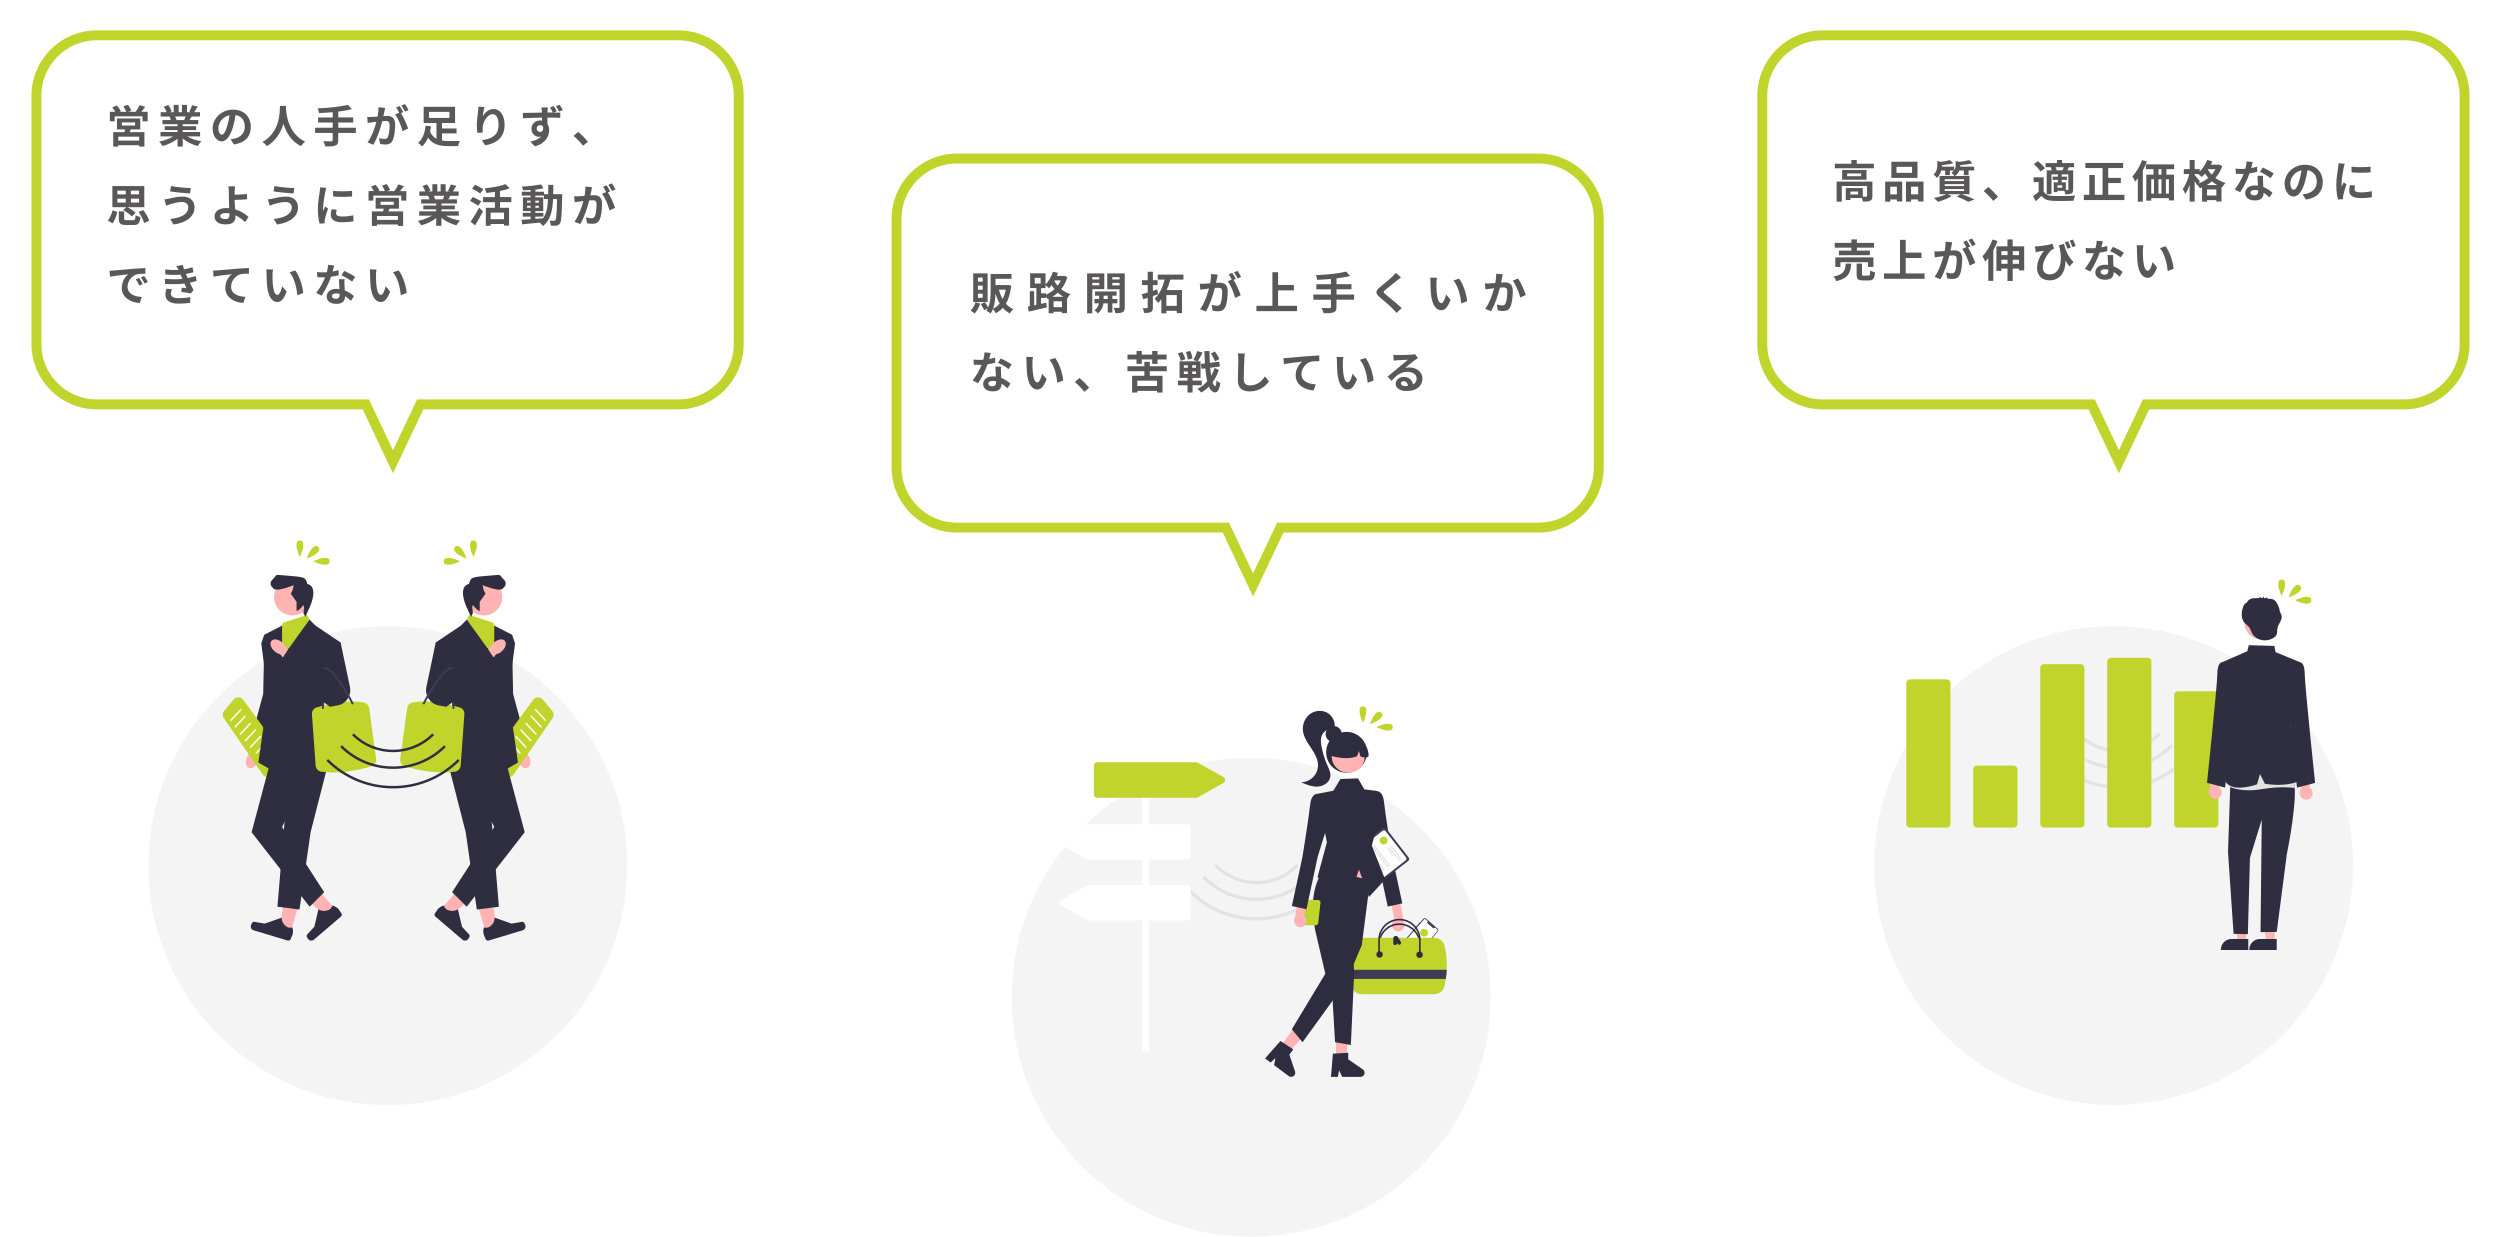 <?xml version="1.0" encoding="UTF-8"?><svg id="_レイヤー_2" xmlns="http://www.w3.org/2000/svg" xmlns:xlink="http://www.w3.org/1999/xlink" viewBox="0 0 1009 499.12"><defs><style>.cls-1{fill:#f4f4f4;}.cls-2,.cls-3,.cls-4,.cls-5{fill:#fff;}.cls-6{fill:#ffb4b4;}.cls-7{fill:#ffb3b3;}.cls-8{fill:#e2e2e2;}.cls-9{fill:#c0d42c;}.cls-10{fill:#e0e0e0;}.cls-11{fill:#3e3c54;}.cls-12{fill:#3f3d56;}.cls-13{fill:#595757;}.cls-14{fill:#2e2d40;}.cls-15{fill:#2f2e41;}.cls-3{filter:url(#outer-glow-2);}.cls-3,.cls-4,.cls-5{stroke:#c0d42c;stroke-width:4px;}.cls-3,.cls-4,.cls-5,.cls-16{stroke-miterlimit:10;}.cls-4{filter:url(#outer-glow-3);}.cls-5{filter:url(#outer-glow-1);}.cls-16{stroke:#2f2e41;}.cls-16,.cls-17{fill:none;}.cls-17{stroke:#e3e3e3;stroke-linecap:round;stroke-linejoin:round;stroke-width:1.34px;}</style><filter id="outer-glow-1" filterUnits="userSpaceOnUse"><feOffset dx="0" dy="0"/><feGaussianBlur result="blur" stdDeviation="4"/><feFlood flood-color="#050505" flood-opacity=".3"/><feComposite in2="blur" operator="in"/><feComposite in="SourceGraphic"/></filter><filter id="outer-glow-2" filterUnits="userSpaceOnUse"><feOffset dx="0" dy="0"/><feGaussianBlur result="blur-2" stdDeviation="4"/><feFlood flood-color="#050505" flood-opacity=".3"/><feComposite in2="blur-2" operator="in"/><feComposite in="SourceGraphic"/></filter><filter id="outer-glow-3" filterUnits="userSpaceOnUse"><feOffset dx="0" dy="0"/><feGaussianBlur result="blur-3" stdDeviation="4"/><feFlood flood-color="#050505" flood-opacity=".3"/><feComposite in2="blur-3" operator="in"/><feComposite in="SourceGraphic"/></filter></defs><g id="_レイヤー_1-2"><path class="cls-5" d="m273.85,14.26H39c-13.37,0-24.3,10.93-24.3,24.3v100.35c0,13.36,10.93,24.3,24.3,24.3h108.64l10.98,23.17,10.98-23.17h104.24c13.36,0,24.3-10.93,24.3-24.3V38.56c0-13.36-10.94-24.3-24.3-24.3Z"/><path class="cls-3" d="m970.4,14.26h-234.84c-13.37,0-24.3,10.93-24.3,24.3v100.35c0,13.36,10.93,24.3,24.3,24.3h108.64l10.98,23.17,10.98-23.17h104.24c13.36,0,24.3-10.93,24.3-24.3V38.56c0-13.36-10.94-24.3-24.3-24.3Z"/><path class="cls-4" d="m620.97,63.99h-234.84c-13.37,0-24.3,10.93-24.3,24.3v100.35c0,13.36,10.93,24.3,24.3,24.3h108.64l10.98,23.17,10.98-23.17h104.24c13.36,0,24.3-10.93,24.3-24.3v-100.35c0-13.36-10.94-24.3-24.3-24.3Z"/><circle class="cls-1" cx="156.52" cy="349.35" r="96.63"/><path class="cls-13" d="m59.59,45.12v3.84h-2.07v-2.02h-11.25v2.02h-1.94v-3.84h2.18c-.32-.58-.77-1.22-1.19-1.76l1.85-.79c.59.68,1.3,1.64,1.6,2.3l-.58.25h2.77c-.25-.65-.74-1.53-1.17-2.21l1.87-.63c.52.7,1.12,1.73,1.37,2.38l-1.26.47h2.95c.58-.77,1.26-1.87,1.6-2.72l2.3.72c-.52.68-1.06,1.4-1.57,2h2.52Zm-6.79,7.11c-.14.4-.31.76-.47,1.1h5.96v5.85h-2.12v-.59h-8.44v.59h-2.04v-5.85h4.52c.09-.36.2-.74.27-1.1h-3.28v-4.41h9.4v4.41h-3.8Zm3.37,2.94h-8.44v1.57h8.44v-1.57Zm-6.99-4.5h5.35v-1.26h-5.35v1.26Z"/><path class="cls-13" d="m75.54,55.04c1.53.94,3.62,1.64,5.71,1.96-.49.47-1.12,1.37-1.44,1.94-2.21-.56-4.39-1.64-6.05-3.04v3.24h-2.11v-3.13c-1.67,1.31-3.89,2.36-6.03,2.92-.31-.52-.92-1.35-1.37-1.78,2.02-.41,4.14-1.17,5.69-2.11h-5.17v-1.76h6.88v-.79h-5.19v-1.55h5.19v-.81h-6.08v-1.67h3.42c-.14-.45-.38-.99-.61-1.4l.22-.04h-3.76v-1.75h2.41c-.25-.68-.72-1.55-1.12-2.23l1.84-.63c.52.77,1.12,1.84,1.37,2.54l-.88.32h1.64v-2.94h2v2.94h1.33v-2.94h2.02v2.94h1.6l-.65-.2c.43-.74.88-1.82,1.13-2.61l2.25.54c-.5.83-.99,1.64-1.4,2.27h2.34v1.75h-3.39c-.29.52-.58,1.01-.85,1.44h3.53v1.67h-6.25v.81h5.4v1.55h-5.4v.79h7v1.76h-5.22Zm-4.9-8.03c.25.47.49.99.61,1.39l-.31.05h3.37c.22-.43.43-.95.63-1.44h-4.3Z"/><path class="cls-13" d="m93.09,56.21c.68-.09,1.19-.18,1.66-.29,2.29-.54,4.05-2.18,4.05-4.77s-1.33-4.3-3.73-4.72c-.25,1.51-.56,3.17-1.06,4.84-1.06,3.6-2.61,5.8-4.55,5.8s-3.64-2.18-3.64-5.19c0-4.11,3.58-7.63,8.21-7.63s7.2,3.08,7.2,6.97-2.3,6.41-6.81,7.09l-1.33-2.11Zm-1.39-5.4c.41-1.31.74-2.84.96-4.32-2.95.61-4.52,3.21-4.52,5.17,0,1.8.72,2.68,1.39,2.68.74,0,1.46-1.12,2.18-3.53Z"/><path class="cls-13" d="m115.45,42.74c-.02.29-.04.65-.05,1.03.14,2.48,1.04,10.25,7.76,13.4-.67.5-1.31,1.24-1.66,1.82-4.07-2.02-6.09-5.73-7.09-9.04-.97,3.24-2.86,6.72-6.66,9.04-.38-.56-1.08-1.21-1.8-1.71,7.18-3.98,6.93-12.15,7.06-14.53h2.45Z"/><path class="cls-13" d="m143.62,53.64h-7.11v2.94c0,1.28-.32,1.84-1.17,2.18-.86.32-2.16.38-4,.36-.13-.61-.54-1.55-.88-2.12,1.33.05,2.84.05,3.24.05.41-.02.58-.14.58-.5v-2.9h-7.11v-2.09h7.11v-2.11h-5.89v-2.05h5.89v-2.11c-1.87.16-3.76.27-5.53.34-.05-.56-.32-1.42-.54-1.89,4.34-.18,9.27-.67,12.23-1.44l1.55,1.78c-1.6.41-3.49.72-5.47.95v2.36h6.05v2.05h-6.05v2.11h7.11v2.09Z"/><path class="cls-13" d="m155.44,43.54c-.11.47-.22,1.03-.31,1.48-.11.54-.25,1.19-.38,1.84.59-.04,1.13-.07,1.5-.07,1.89,0,3.22.85,3.22,3.4,0,2.11-.25,4.95-1.01,6.5-.59,1.24-1.57,1.64-2.94,1.64-.67,0-1.53-.11-2.12-.25l-.4-2.36c.68.2,1.73.38,2.2.38.59,0,1.04-.18,1.33-.77.49-.99.72-3.12.72-4.88,0-1.42-.61-1.62-1.73-1.62-.29,0-.72.04-1.22.07-.7,2.7-2,6.9-3.64,9.52l-2.32-.94c1.73-2.34,2.95-5.91,3.58-8.34-.63.07-1.19.14-1.53.2-.5.05-1.42.18-1.98.27l-.2-2.41c.65.05,1.24.02,1.89,0,.56-.02,1.4-.07,2.3-.14.25-1.37.4-2.66.38-3.78l2.65.27Zm6.39,2.12c1.04,1.64,2.38,4.65,2.9,6.21l-2.27,1.06c-.47-1.98-1.73-5.13-3.01-6.72l1.66-.7c-.36-.68-.81-1.55-1.22-2.12l1.42-.59c.45.67,1.08,1.8,1.44,2.47l-.92.4Zm1.64-.59c-.38-.76-.95-1.82-1.46-2.48l1.42-.59c.49.68,1.15,1.82,1.46,2.45l-1.42.63Z"/><path class="cls-13" d="m178.38,56.72c.86.14,1.82.2,2.79.2.77.02,3.44,0,4.43-.02-.29.49-.63,1.48-.74,2.07h-3.82c-3.62,0-6.41-.65-8.28-3.4-.59,1.39-1.37,2.63-2.47,3.53-.32-.43-1.06-1.13-1.51-1.46,1.94-1.53,2.74-4.47,2.99-6.91l2.23.25c-.11.7-.25,1.42-.43,2.14.58,1.42,1.49,2.32,2.59,2.9v-6.37h-5.17v-6.55h12.68v6.55h-5.29v2.21h5.87v1.98h-5.87v2.88Zm-5.24-9.11h8.25v-2.47h-8.25v2.47Z"/><path class="cls-13" d="m195.55,43.18c-.25.88-.61,2.7-.72,3.69.85-1.37,2.39-2.88,4.41-2.88,2.48,0,4.41,2.43,4.41,6.36,0,5.04-3.1,7.45-7.81,8.32l-1.35-2.07c3.96-.61,6.73-1.91,6.73-6.23,0-2.75-.92-4.29-2.4-4.29-2.11,0-3.94,3.17-4.03,5.51-.02.49-.02,1.06.09,1.89l-2.21.14c-.09-.68-.22-1.78-.22-2.97,0-1.66.23-3.87.5-5.71.09-.65.13-1.37.14-1.87l2.45.11Z"/><path class="cls-13" d="m223.47,45.44c1.12,0,2.14-.02,2.67,0l-.02,2.12c-1.08-.05-2.75-.11-5.17-.11.02.9.02,1.87.02,2.65.45.67.67,1.53.67,2.47,0,2.34-1.37,5.28-5.71,6.5l-1.91-1.91c1.8-.38,3.38-.97,4.36-2.03-.25.05-.52.09-.81.09-1.37,0-3.08-1.1-3.08-3.26,0-2.03,1.62-3.35,3.56-3.35.25,0,.49.02.72.05l-.02-1.19c-2.7.04-5.47.14-7.67.27l-.05-2.16c2.05,0,5.28-.09,7.69-.13,0-.22-.02-.4-.02-.54-.05-.58-.11-1.24-.18-1.55h2.59c-.05.29-.11,1.24-.13,1.53,0,.14-.02.32-.02.54h2.18c-.36-.7-.74-1.4-1.17-2.03l1.48-.61c.45.63.94,1.46,1.26,2.11l-1.24.54Zm-5.46,7.81c.74,0,1.39-.58,1.15-2.14-.25-.41-.68-.61-1.17-.61-.67,0-1.37.47-1.37,1.4,0,.83.67,1.35,1.39,1.35Zm7.62-8.25c-.36-.72-.79-1.48-1.26-2.12l1.49-.61c.45.67.94,1.44,1.28,2.11l-1.51.63Z"/><path class="cls-13" d="m235.36,58.82c-1.1-1.35-2.61-2.9-3.87-3.98l1.87-1.62c1.28,1.04,3.01,2.83,3.92,3.94l-1.93,1.66Z"/><path class="cls-13" d="m43.55,89.06c.83-1.08,1.51-2.7,1.89-4.18l1.94.7c-.43,1.53-1.04,3.35-1.91,4.54l-1.93-1.06Zm7.44-5.44h-5.64v-8.53h12.89v8.53h-6.81c1.21.61,2.59,1.53,3.33,2.29l-1.53,1.46c-.7-.77-2.21-1.89-3.51-2.57l1.26-1.17Zm-3.62-5.17h3.38v-1.51h-3.38v1.51Zm0,3.31h3.38v-1.58h-3.38v1.58Zm6.36,7.11c.74,0,.88-.27.99-2.05.43.32,1.35.67,1.93.79-.23,2.56-.86,3.2-2.74,3.2h-2.99c-2.38,0-2.97-.63-2.97-2.54v-2.95h2.16v2.93c0,.54.16.61,1.06.61h2.56Zm2.39-11.94h-3.29v1.51h3.29v-1.51Zm0,3.24h-3.29v1.58h3.29v-1.58Zm1.73,4.59c1.01,1.35,2.02,3.1,2.38,4.36l-2.09.88c-.31-1.21-1.22-3.04-2.2-4.45l1.91-.79Z"/><path class="cls-13" d="m73.43,81.53c-1.96,0-3.73.59-4.65.86-.52.16-1.21.43-1.73.61l-.67-2.54c.59-.05,1.37-.18,1.94-.31,1.31-.29,3.31-.81,5.38-.81,2.83,0,4.81,1.6,4.81,4.39,0,3.82-3.53,6.19-8.48,6.88l-1.3-2.23c4.43-.5,7.26-1.94,7.26-4.74,0-1.17-.9-2.14-2.57-2.12Zm3.6-5.64l-.36,2.2c-2.09-.14-5.96-.49-8.01-.85l.36-2.16c2.07.45,6.12.81,8.01.81Z"/><path class="cls-13" d="m98.94,89.67c-1.01-1.01-2.36-2.07-3.94-2.79.02.23.02.43.02.61,0,1.57-.81,3.08-3.8,3.08-2.54,0-4.63-.83-4.63-3.26,0-1.85,1.58-3.33,4.86-3.33.36,0,.72.02,1.06.05-.05-1.39-.13-2.92-.13-3.85,0-1.08-.02-2.14-.04-2.9-.02-.88-.07-1.64-.18-2.09h2.68c-.07.52-.13,1.39-.16,2.09v1.3c1.4-.04,3.49-.11,4.97-.27l.09,2.12c-1.49.14-3.62.22-5.06.25.04,1.08.11,2.48.2,3.8,2.27.68,4.2,1.91,5.42,3.06l-1.37,2.12Zm-6.36-3.56c-.47-.07-.97-.13-1.48-.13-1.39,0-2.21.47-2.21,1.22,0,.88.9,1.21,2.14,1.21,1.15,0,1.57-.52,1.57-1.69,0-.16,0-.38-.02-.61Z"/><path class="cls-13" d="m115.19,81.53c-1.96,0-3.73.59-4.65.86-.52.16-1.21.43-1.73.61l-.67-2.54c.59-.05,1.37-.18,1.94-.31,1.31-.29,3.31-.81,5.38-.81,2.83,0,4.81,1.6,4.81,4.39,0,3.82-3.53,6.19-8.48,6.88l-1.3-2.23c4.43-.5,7.26-1.94,7.26-4.74,0-1.17-.9-2.14-2.57-2.12Zm3.6-5.64l-.36,2.2c-2.09-.14-5.96-.49-8.01-.85l.36-2.16c2.07.45,6.12.81,8.01.81Z"/><path class="cls-13" d="m131.7,75.84c-.14.36-.36,1.26-.43,1.58-.25,1.19-.86,4.75-.86,6.54,0,.34.02.77.07,1.15.25-.63.54-1.22.79-1.8l1.12.86c-.5,1.49-1.1,3.42-1.28,4.38-.05.25-.11.65-.11.83.02.2.02.49.04.74l-2.05.14c-.36-1.24-.7-3.42-.7-5.83,0-2.68.54-5.69.74-7.06.07-.5.18-1.19.18-1.75l2.5.22Zm4.18,8.8c-.14.58-.22,1.01-.22,1.49,0,.79.68,1.26,2.48,1.26,1.6,0,2.92-.14,4.47-.47l.05,2.41c-1.15.22-2.59.36-4.61.36-3.08,0-4.54-1.12-4.54-2.93,0-.74.13-1.49.31-2.32l2.05.2Zm6.23-7.63v2.3c-2.2.2-5.42.2-7.65,0l-.02-2.3c2.2.31,5.74.23,7.67,0Z"/><path class="cls-13" d="m164,77.12v3.84h-2.07v-2.02h-11.25v2.02h-1.94v-3.84h2.18c-.32-.58-.77-1.22-1.19-1.76l1.85-.79c.59.68,1.3,1.64,1.6,2.3l-.58.25h2.77c-.25-.65-.74-1.53-1.17-2.21l1.87-.63c.52.7,1.12,1.73,1.37,2.38l-1.26.47h2.95c.58-.77,1.26-1.87,1.6-2.72l2.3.72c-.52.68-1.06,1.4-1.57,2h2.52Zm-6.79,7.11c-.14.4-.31.76-.47,1.1h5.96v5.85h-2.12v-.59h-8.44v.59h-2.04v-5.85h4.52c.09-.36.2-.74.27-1.1h-3.28v-4.41h9.4v4.41h-3.8Zm3.37,2.94h-8.44v1.57h8.44v-1.57Zm-6.99-4.5h5.35v-1.26h-5.35v1.26Z"/><path class="cls-13" d="m179.94,87.04c1.53.94,3.62,1.64,5.71,1.96-.49.47-1.12,1.37-1.44,1.94-2.21-.56-4.39-1.64-6.05-3.04v3.24h-2.11v-3.13c-1.67,1.31-3.89,2.36-6.03,2.92-.31-.52-.92-1.35-1.37-1.78,2.02-.41,4.14-1.17,5.69-2.11h-5.17v-1.76h6.88v-.79h-5.19v-1.55h5.19v-.81h-6.08v-1.67h3.42c-.14-.45-.38-.99-.61-1.4l.22-.04h-3.76v-1.75h2.41c-.25-.68-.72-1.55-1.12-2.23l1.84-.63c.52.77,1.12,1.84,1.37,2.54l-.88.32h1.64v-2.94h2v2.94h1.33v-2.94h2.02v2.94h1.6l-.65-.2c.43-.74.88-1.82,1.13-2.61l2.25.54c-.5.83-.99,1.64-1.4,2.27h2.34v1.75h-3.39c-.29.52-.58,1.01-.85,1.44h3.53v1.67h-6.25v.81h5.4v1.55h-5.4v.79h7v1.76h-5.22Zm-4.9-8.03c.25.47.49.99.61,1.39l-.31.05h3.37c.22-.43.43-.95.63-1.44h-4.3Z"/><path class="cls-13" d="m193.04,83.01c-.74-.52-2.29-1.37-3.35-1.94l1.15-1.58c.99.49,2.59,1.26,3.38,1.75l-1.19,1.78Zm-3.1,6.48c.95-1.35,2.34-3.58,3.42-5.67l1.57,1.44c-.95,1.89-2.09,3.94-3.19,5.69l-1.8-1.46Zm3.87-11.4c-.7-.54-2.23-1.39-3.28-1.98l1.21-1.55c1.01.5,2.57,1.3,3.35,1.8l-1.28,1.73Zm7.98,3.51v2.27h3.67v7.18h-2.04v-.65h-5.42v.74h-1.93v-7.27h3.67v-2.27h-4.79v-2.05h4.79v-2.11c-1.19.18-2.38.31-3.51.41-.07-.52-.36-1.35-.59-1.84,3.06-.31,6.43-.9,8.41-1.69l1.66,1.69c-1.17.45-2.5.79-3.92,1.06v2.47h4.57v2.05h-4.57Zm1.64,4.21h-5.42v2.65h5.42v-2.65Z"/><path class="cls-13" d="m226.92,78.38s-.02.7-.02.95c-.16,7.36-.31,9.98-.88,10.8-.41.59-.83.77-1.42.9-.54.11-1.37.09-2.23.07-.04-.59-.27-1.46-.63-2.05.79.07,1.48.09,1.82.09.27,0,.45-.07.61-.31.38-.49.56-2.68.67-8.5h-1.62c-.23,4.83-1.06,8.53-4.09,10.93-.27-.43-.79-1.03-1.26-1.42-2.59.27-5.19.54-7.13.7l-.25-1.8c1.01-.07,2.27-.16,3.66-.25v-1.08h-3.17v-1.51h3.17v-.7h-3.1v-5.56h3.1v-.7h-3.55v-1.55h3.55v-.72c-1.04.07-2.07.13-3.04.14-.07-.43-.27-1.1-.47-1.51,2.67-.14,5.78-.45,7.76-.88l.94,1.6c-.95.2-2.07.36-3.24.49v.88h3.46v.99h1.69c.02-1.19.02-2.43.02-3.76h2.05c0,1.31,0,2.57-.04,3.76h3.66Zm-14.19,3.4h1.4v-.79h-1.4v.79Zm1.4,2.09v-.81h-1.4v.81h1.4Zm1.94,4.47c1.03-.07,2.09-.16,3.13-.25,1.4-1.94,1.84-4.52,1.96-7.74h-1.64v-1.4h-3.46v.7h3.19v5.56h-3.19v.7h3.26v1.51h-3.26v.92Zm1.41-6.55v-.79h-1.41v.79h1.41Zm-1.41,1.28v.81h1.41v-.81h-1.41Z"/><path class="cls-13" d="m238.96,75.54c-.11.47-.22,1.03-.31,1.48-.11.54-.25,1.19-.38,1.84.59-.04,1.13-.07,1.5-.07,1.89,0,3.22.85,3.22,3.4,0,2.11-.25,4.95-1.01,6.5-.59,1.24-1.57,1.64-2.94,1.64-.67,0-1.53-.11-2.12-.25l-.4-2.36c.68.2,1.73.38,2.2.38.59,0,1.04-.18,1.33-.77.49-.99.72-3.12.72-4.88,0-1.42-.61-1.62-1.73-1.62-.29,0-.72.04-1.22.07-.7,2.7-2,6.9-3.64,9.52l-2.32-.94c1.73-2.34,2.95-5.91,3.58-8.34-.63.07-1.19.14-1.53.2-.5.05-1.42.18-1.98.27l-.2-2.41c.65.05,1.24.02,1.89,0,.56-.02,1.4-.07,2.3-.14.25-1.37.4-2.66.38-3.78l2.65.27Zm6.39,2.12c1.04,1.64,2.38,4.65,2.9,6.21l-2.27,1.06c-.47-1.98-1.73-5.13-3.01-6.72l1.66-.7c-.36-.68-.81-1.55-1.22-2.12l1.42-.59c.45.67,1.08,1.8,1.44,2.47l-.92.4Zm1.64-.59c-.38-.76-.95-1.82-1.46-2.48l1.42-.59c.49.68,1.15,1.82,1.46,2.45l-1.42.63Z"/><path class="cls-13" d="m45.91,109.17c1.5-.13,4.45-.4,7.71-.68,1.84-.14,3.78-.25,5.04-.31l.02,2.3c-.96,0-2.49.02-3.44.23-2.16.58-3.76,2.88-3.76,4.99,0,2.93,2.74,4,5.76,4.14l-.83,2.47c-3.75-.23-7.27-2.25-7.27-6.12,0-2.57,1.42-4.59,2.63-5.49-1.55.16-5.29.56-7.36,1.01l-.23-2.45c.72-.02,1.4-.05,1.75-.09Zm11.7,5.49l-1.37.61c-.45-.99-.83-1.69-1.4-2.5l1.33-.56c.43.65,1.1,1.73,1.44,2.45Zm2.09-.88l-1.35.65c-.49-.97-.9-1.64-1.48-2.43l1.31-.61c.45.63,1.13,1.69,1.51,2.39Z"/><path class="cls-13" d="m79.38,113.37c-.74.27-1.71.5-2.75.72.45.95.95,2,1.48,2.97l-1.06,1.35c-.99-.18-2.7-.45-3.89-.59l.2-1.71c.7.09,1.4.14,1.89.2l-.81-1.85c-2.23.25-5.13.31-7.83.11l-.09-2.05c2.67.25,5.1.25,7.11.04l-.31-.7-.43-1.01c-1.75.14-3.98.14-6.14-.07l-.11-2.03c2.04.22,3.82.29,5.4.2v-.02c-.32-.65-.56-1.04-.86-1.53l2.54-.49c.13.54.32,1.15.56,1.78,1.21-.2,2.36-.47,3.42-.83l.38,2c-.92.27-1.89.52-3.06.72l.34.77.41.9c1.37-.27,2.39-.58,3.19-.88l.43,2.02Zm-9.99,3.35c-.23.54-.43,1.3-.43,1.73,0,1.12.79,1.87,3.12,1.87,1.69,0,3.46-.14,4.72-.4l-.07,2.29c-.99.16-2.81.34-4.59.34-3.33,0-5.38-1.13-5.38-3.6,0-.81.23-1.76.43-2.43l2.21.2Z"/><path class="cls-13" d="m87.72,109.14c1.48-.14,4.43-.4,7.69-.68,1.84-.14,3.8-.25,5.04-.31l.02,2.3c-.95,0-2.48.02-3.44.23-2.14.58-3.76,2.88-3.76,4.99,0,2.94,2.75,3.98,5.76,4.14l-.83,2.47c-3.75-.25-7.27-2.27-7.27-6.12,0-2.57,1.44-4.59,2.63-5.49-1.53.16-5.29.56-7.36,1.01l-.22-2.45c.7-.02,1.39-.05,1.75-.09Z"/><path class="cls-13" d="m109.99,110.92c-.02,1.15,0,2.5.11,3.78.25,2.57.79,4.32,1.91,4.32.85,0,1.55-2.09,1.89-3.49l1.8,2.16c-1.19,3.1-2.3,4.2-3.75,4.2-1.94,0-3.66-1.76-4.16-6.55-.16-1.64-.2-3.71-.2-4.81,0-.5-.02-1.26-.13-1.8l2.74.04c-.13.63-.22,1.67-.22,2.16Zm12.39,7.33l-2.36.9c-.27-2.86-1.22-7.06-3.17-9.25l2.27-.76c1.69,2.07,3.06,6.37,3.26,9.11Z"/><path class="cls-13" d="m136.7,111.08c-.81.22-1.91.45-3.1.61-.85,2.5-2.38,5.6-3.82,7.63l-2.18-1.1c1.44-1.75,2.84-4.38,3.64-6.3-.31.02-.61.02-.92.02-.74,0-1.46-.02-2.23-.05l-.16-2.09c.77.09,1.73.13,2.38.13.52,0,1.06-.02,1.6-.05.25-.99.45-2.07.49-2.99l2.47.25c-.14.58-.36,1.48-.61,2.43.86-.14,1.69-.34,2.39-.56l.05,2.07Zm2.34,1.6c-.05.76-.02,1.49,0,2.29.02.5.05,1.37.11,2.25,1.53.58,2.79,1.48,3.69,2.29l-1.19,1.91c-.63-.58-1.44-1.3-2.41-1.89v.16c0,1.66-.9,2.95-3.44,2.95-2.21,0-3.96-.99-3.96-2.95,0-1.75,1.46-3.1,3.94-3.1.41,0,.83.04,1.21.07-.05-1.33-.14-2.9-.2-3.98h2.25Zm-1.96,5.91c-.47-.11-.94-.18-1.44-.18-1.03,0-1.69.43-1.69,1.06,0,.67.56,1.12,1.53,1.12,1.21,0,1.6-.7,1.6-1.66v-.34Zm5.02-4.95c-1.03-.83-3.06-2-4.29-2.54l1.15-1.76c1.28.56,3.49,1.76,4.39,2.41l-1.26,1.89Z"/><path class="cls-13" d="m151.75,110.92c-.02,1.15,0,2.5.11,3.78.25,2.57.79,4.32,1.91,4.32.85,0,1.55-2.09,1.89-3.49l1.8,2.16c-1.19,3.1-2.3,4.2-3.75,4.2-1.94,0-3.66-1.76-4.16-6.55-.16-1.64-.2-3.71-.2-4.81,0-.5-.02-1.26-.13-1.8l2.74.04c-.13.63-.22,1.67-.22,2.16Zm12.39,7.33l-2.36.9c-.27-2.86-1.22-7.06-3.17-9.25l2.27-.76c1.69,2.07,3.06,6.37,3.26,9.11Z"/><path id="uuid-8943ba36-0713-4259-858d-a2e7cd96e868-1489" class="cls-7" d="m209.29,307.44c.78,1.9,2.39,3.04,3.6,2.54,1.21-.5,1.56-2.44.78-4.34-.3-.76-.78-1.44-1.4-1.98l-3.41-8.01-3.73,1.68,3.75,7.72c-.06.82.08,1.64.4,2.4h0Z"/><path class="cls-15" d="m201.24,256.99l1.95-.78h0c2.3,3.58,3.56,7.72,3.65,11.97l.25,11.86,5.47,20.31-6.25,2.34-7.81-25.39,2.73-20.31Z"/><path class="cls-9" d="m205.27,313.65c-.25,0-.49-.04-.74-.11l-6.65-2.08c-.77-.24-1.35-.82-1.6-1.58s-.12-1.58.36-2.23l18.56-25.19c.45-.61,1.15-.98,1.91-1,.77-.02,1.48.3,1.97.89l3.78,4.57c.7.85.75,2.07.13,2.97l-15.69,22.7c-.47.68-1.23,1.06-2.02,1.06Z"/><path class="cls-2" d="m220.14,291.02c-.08,0-.16-.03-.21-.09l-4-4.31c-.11-.12-.1-.3.02-.41.12-.11.3-.1.41.02l4,4.31c.11.12.1.3-.02.41-.06.05-.13.08-.2.08Z"/><path class="cls-2" d="m218.38,293.66c-.08,0-.16-.03-.21-.09l-4-4.31c-.11-.12-.1-.3.02-.41s.3-.1.41.02l4,4.31c.11.12.1.3-.02.41-.06.05-.13.08-.2.08Z"/><path class="cls-2" d="m216.33,296.59c-.08,0-.16-.03-.21-.09l-4-4.31c-.11-.12-.1-.3.02-.41.12-.11.3-.1.41.02l4,4.31c.11.12.1.3-.02.41-.06.05-.13.08-.2.08Z"/><path class="cls-2" d="m214.27,299.23c-.08,0-.16-.03-.21-.09l-4-4.31c-.11-.12-.1-.3.02-.41.12-.11.3-.1.41.02l4,4.31c.11.12.1.3-.02.41-.06.05-.13.08-.2.08Z"/><path class="cls-2" d="m212.22,301.86c-.08,0-.16-.03-.21-.09l-4-4.31c-.11-.12-.1-.3.02-.41.12-.11.3-.1.41.02l4,4.31c.11.12.1.3-.02.41-.06.05-.13.08-.2.08Z"/><path class="cls-2" d="m209.88,304.21c-.08,0-.16-.03-.21-.09l-4-4.31c-.11-.12-.1-.3.02-.41.12-.11.3-.1.41.02l4,4.31c.11.12.1.3-.02.41-.06.05-.13.08-.2.08Z"/><polygon class="cls-7" points="196.29 376.99 200.73 375.65 197.68 357.91 191.13 359.89 196.29 376.99"/><path class="cls-15" d="m211.45,372.31h0c.21.19.51.92.59,1.19h0c.25.83-.22,1.71-1.05,1.96l-13.73,4.14c-.57.17-1.17-.15-1.34-.72l-.17-.57s-1.2-1.51-.44-4.05c0,0,2.24,1.13,4.05-2.25l.35-1.62,6.77,2.38,3.19-.55c.7-.12,1.26-.4,1.79.08h0Z"/><polygon class="cls-7" points="177.41 367.73 180.93 370.74 194.22 358.59 189.02 354.15 177.41 367.73"/><path class="cls-15" d="m189.55,377.96h0c-.05.28-.5.92-.68,1.14h0c-.56.66-1.56.74-2.22.17l-10.9-9.32c-.45-.38-.5-1.06-.12-1.51l.39-.45s.63-1.83,3.17-2.56c0,0,.25,2.5,4.08,2.2l1.55-.58,1.65,6.98,2.18,2.39c.48.52,1.02.85.9,1.55h0s0,0,0,0Z"/><circle class="cls-7" cx="195.31" cy="240.97" r="7.41"/><polygon class="cls-9" points="189.33 248.2 199.09 251.32 200.26 254.84 199.87 268.12 186.98 252.89 189.33 248.2"/><polygon class="cls-15" points="206.71 256.21 199.48 252.49 199.48 265.45 188.4 250.06 186.01 252.49 175.85 259.33 182.49 279.25 182.49 289.01 177.02 304.63 196.16 315.18 209.05 307.76 205.14 280.42 207.88 259.72 206.71 256.21"/><polygon class="cls-15" points="203.97 306.59 211.78 335.88 188.35 365.95 182.49 360.09 199.48 333.73 184.44 305.02 203.97 306.59"/><polygon class="cls-15" points="179.76 303.85 187.96 335.88 192.45 367.08 201.35 365.95 198.5 331.97 193.43 303.07 179.76 303.85"/><path class="cls-15" d="m193.62,246.64v-3.74l2.34-3.29-.78-1.51-.39-1.92s5.08,2.07,7.03,1.77c1.95-.3.78-.4,1.37-.74s1.76-1.91,0-3.47-.4-1.95-4.01-1.56-8.3.39-9.08,1.56-.78,1.95-.78,1.95c0,0-4.69.39-1.17,8.98l1.95,4.3.78-1.56s-.78-4.3.39-2.73c1.17,1.56,2.34,1.95,2.34,1.95h0Z"/><path id="uuid-6ac075a0-6726-4d05-b93b-edb7bfd7649c-1490" class="cls-7" d="m202.49,262.87c1.56-1.34,2.13-3.23,1.27-4.22s-2.81-.71-4.36.64c-.63.53-1.12,1.2-1.44,1.96l-6.52,5.77,2.77,3,6.14-6c.8-.2,1.53-.59,2.15-1.14h0Z"/><path class="cls-9" d="m187.42,288.28l-1.49,20.7c-.09,1.27-1.06,2.29-2.32,2.47-6.13.84-12.92-.01-20.23-2.19-1.26-.38-2.05-1.62-1.87-2.93l2.82-20.52c.16-1.15,1.04-2.07,2.18-2.28,5.95-1.07,12.37-.04,19.03,1.99,1.19.36,1.97,1.51,1.88,2.75h0Z"/><path class="cls-12" d="m178.56,275.45c3.15.13,4.02,7.72,4.09,10.63l.78-.02c-.01-.46-.32-11.19-4.84-11.39"/><path class="cls-15" d="m180.15,259.72l-4.3-.39-3.77,17.97c-.72,3.42,1.53,6.77,4.97,7.4l3.1.57,21.48-16.17-4.97-7.57-14.55,9.13-1.95-10.94h0Z"/><path class="cls-12" d="m182.5,269.2c-4.45-.19-11.86,14.5-11.99,14.91l.74.24c.03-.09,7.36-14.53,11.21-14.36"/><path id="uuid-8943ba36-0713-4259-858d-a2e7cd96e868-1489-2" class="cls-7" d="m104.03,307.44c-.78,1.9-2.39,3.04-3.6,2.54-1.21-.5-1.56-2.44-.78-4.34.3-.76.78-1.44,1.4-1.98l3.41-8.01,3.73,1.68-3.75,7.72c.06.82-.08,1.64-.4,2.4h0Z"/><path class="cls-15" d="m112.08,256.99l-1.95-.78h0c-2.3,3.58-3.56,7.72-3.65,11.97l-.25,11.86-5.47,20.31,6.25,2.34,7.81-25.39-2.73-20.31Z"/><path class="cls-9" d="m108.06,313.65c.25,0,.49-.04.74-.11l6.65-2.08c.77-.24,1.35-.82,1.6-1.58s.12-1.58-.36-2.23l-18.56-25.19c-.45-.61-1.15-.98-1.91-1-.77-.02-1.48.3-1.97.89l-3.78,4.57c-.7.85-.75,2.07-.13,2.97l15.69,22.7c.47.68,1.23,1.06,2.02,1.06Z"/><path class="cls-2" d="m93.19,291.02c.08,0,.16-.03.21-.09l4-4.31c.11-.12.1-.3-.02-.41-.12-.11-.3-.1-.41.02l-4,4.31c-.11.12-.1.3.02.41.06.05.13.08.2.08Z"/><path class="cls-2" d="m94.94,293.66c.08,0,.16-.03.21-.09l4-4.31c.11-.12.1-.3-.02-.41s-.3-.1-.41.02l-4,4.31c-.11.12-.1.3.02.41.06.05.13.08.2.08Z"/><path class="cls-2" d="m97,296.59c.08,0,.16-.03.21-.09l4-4.31c.11-.12.1-.3-.02-.41-.12-.11-.3-.1-.41.02l-4,4.31c-.11.12-.1.3.02.41.06.05.13.08.2.08Z"/><path class="cls-2" d="m99.05,299.23c.08,0,.16-.03.21-.09l4-4.31c.11-.12.1-.3-.02-.41-.12-.11-.3-.1-.41.02l-4,4.31c-.11.12-.1.3.02.41.06.05.13.08.2.08Z"/><path class="cls-2" d="m101.1,301.86c.08,0,.16-.03.21-.09l4-4.31c.11-.12.1-.3-.02-.41-.12-.11-.3-.1-.41.02l-4,4.31c-.11.12-.1.3.02.41.06.05.13.08.2.08Z"/><path class="cls-2" d="m103.44,304.21c.08,0,.16-.03.21-.09l4-4.31c.11-.12.1-.3-.02-.41-.12-.11-.3-.1-.41.02l-4,4.31c-.11.12-.1.3.02.41.06.05.13.08.2.08Z"/><polygon class="cls-7" points="117.03 376.99 112.6 375.65 115.64 357.91 122.19 359.89 117.03 376.99"/><path class="cls-15" d="m101.87,372.31h0c-.21.19-.51.92-.59,1.19h0c-.25.83.22,1.71,1.05,1.96l13.73,4.14c.57.17,1.17-.15,1.34-.72l.17-.57s1.2-1.51.44-4.05c0,0-2.24,1.13-4.05-2.25l-.35-1.62-6.77,2.38-3.19-.55c-.7-.12-1.26-.4-1.79.08h0Z"/><polygon class="cls-7" points="135.91 367.73 132.39 370.74 119.11 358.59 124.3 354.15 135.91 367.73"/><path class="cls-15" d="m123.78,377.96h0c.05.28.5.92.68,1.14h0c.56.66,1.56.74,2.22.17l10.9-9.32c.45-.38.5-1.06.12-1.51l-.39-.45s-.63-1.83-3.17-2.56c0,0-.25,2.5-4.08,2.2l-1.55-.58-1.65,6.98-2.18,2.39c-.48.52-1.02.85-.9,1.55h0s0,0,0,0Z"/><circle class="cls-7" cx="118.02" cy="240.97" r="7.41"/><polygon class="cls-9" points="124 248.2 114.23 251.32 113.06 254.84 113.45 268.12 126.34 252.89 124 248.2"/><polygon class="cls-15" points="106.62 256.21 113.84 252.49 113.84 265.45 124.93 250.06 127.32 252.49 137.47 259.33 130.83 279.25 130.83 289.01 136.3 304.63 117.16 315.18 104.27 307.76 108.18 280.42 105.44 259.72 106.62 256.21"/><polygon class="cls-15" points="109.35 306.59 101.54 335.88 124.97 365.95 130.83 360.09 113.84 333.73 128.88 305.02 109.35 306.59"/><polygon class="cls-15" points="133.56 303.85 125.36 335.88 120.87 367.08 111.97 365.95 114.82 331.97 119.89 303.07 133.56 303.85"/><path class="cls-15" d="m119.7,246.64v-3.74s-2.34-3.29-2.34-3.29l.78-1.51.39-1.92s-5.08,2.07-7.03,1.77c-1.95-.3-.78-.4-1.37-.74s-1.76-1.91,0-3.47.4-1.95,4.01-1.56c3.61.39,8.3.39,9.08,1.56.78,1.17.78,1.95.78,1.95,0,0,4.69.39,1.17,8.98l-1.95,4.3-.78-1.56s.78-4.3-.39-2.73c-1.17,1.56-2.34,1.95-2.34,1.95h0Z"/><path id="uuid-6ac075a0-6726-4d05-b93b-edb7bfd7649c-1490-2" class="cls-7" d="m110.83,262.87c-1.56-1.34-2.13-3.23-1.27-4.22.85-.99,2.81-.71,4.36.64.63.53,1.12,1.2,1.44,1.96l6.52,5.77-2.77,3-6.14-6c-.8-.2-1.53-.59-2.15-1.14h0Z"/><path class="cls-9" d="m125.9,288.28l1.49,20.7c.09,1.27,1.06,2.29,2.32,2.47,6.13.84,12.92-.01,20.23-2.19,1.26-.38,2.05-1.62,1.87-2.93l-2.82-20.52c-.16-1.15-1.04-2.07-2.18-2.28-5.95-1.07-12.37-.04-19.03,1.99-1.19.36-1.97,1.51-1.88,2.75h0Z"/><path class="cls-12" d="m134.76,275.45c-3.15.13-4.02,7.72-4.09,10.63l-.78-.02c.01-.46.32-11.19,4.84-11.39"/><path class="cls-15" d="m133.17,259.72l4.3-.39,3.77,17.97c.72,3.42-1.53,6.77-4.97,7.4l-3.1.57-21.48-16.17,4.97-7.57,14.55,9.13,1.95-10.94h0Z"/><path class="cls-12" d="m130.82,269.2c4.45-.19,11.86,14.5,11.99,14.91l-.74.24c-.03-.09-7.36-14.53-11.21-14.36"/><path class="cls-16" d="m174.83,296.38c-8.95,8.95-23.46,8.95-32.41,0"/><path class="cls-16" d="m179.6,301.15c-11.58,11.58-30.36,11.58-41.94,0"/><path class="cls-16" d="m185.17,306.72c-14.66,14.66-38.42,14.66-53.08,0"/><path class="cls-9" d="m122.41,220.22c0,1.82-1.38,4.53-1.38,4.53,0,0-1.38-2.72-1.38-4.53s.62-2.04,1.38-2.04,1.38.23,1.38,2.04Z"/><path class="cls-9" d="m127.99,223.17c-1.28,1.28-4.18,2.23-4.18,2.23,0,0,.95-2.89,2.23-4.18,1.28-1.28,1.88-1.01,2.42-.47s.81,1.13-.47,2.42Z"/><path class="cls-9" d="m130.98,227.92c-1.82,0-4.53-1.38-4.53-1.38,0,0,2.72-1.38,4.53-1.38s2.04.62,2.04,1.38-.23,1.38-2.04,1.38Z"/><path class="cls-9" d="m189.7,220.22c0,1.82,1.38,4.53,1.38,4.53,0,0,1.38-2.72,1.38-4.53s-.62-2.04-1.38-2.04-1.38.23-1.38,2.04Z"/><path class="cls-9" d="m184.13,223.17c1.28,1.28,4.18,2.23,4.18,2.23,0,0-.95-2.89-2.23-4.18-1.28-1.28-1.88-1.01-2.42-.47s-.81,1.13.47,2.42Z"/><path class="cls-9" d="m181.14,227.92c1.82,0,4.53-1.38,4.53-1.38,0,0-2.72-1.38-4.53-1.38s-2.04.62-2.04,1.38.23,1.38,2.04,1.38Z"/><circle class="cls-1" cx="504.99" cy="402.49" r="96.63"/><path class="cls-13" d="m395.63,122.5c-.5,1.51-1.35,3.06-2.23,4.03-.4-.34-1.21-.88-1.67-1.15.85-.83,1.57-2.09,1.94-3.33l1.96.45Zm2.97-.59h-5.82v-11.56h5.82v11.56Zm-1.98-9.87h-1.93v1.64h1.93v-1.64Zm0,3.22h-1.93v1.67h1.93v-1.67Zm0,3.26h-1.93v1.67h1.93v-1.67Zm11.52-3.24c-.34,3.04-1.06,5.44-2.16,7.29.83.94,1.82,1.69,2.97,2.21-.47.4-1.1,1.17-1.39,1.71-1.1-.58-2.04-1.35-2.83-2.25-.81.88-1.76,1.6-2.84,2.18-.25-.5-.72-1.24-1.15-1.67-.25.63-.56,1.24-.94,1.76-.36-.32-1.22-.88-1.71-1.1.22-.31.4-.61.56-.94l-1.46.7c-.23-.67-.83-1.71-1.35-2.48l1.66-.7c.49.63,1.01,1.48,1.33,2.11.9-2.09.99-4.68.99-6.77v-6.75h8.43v1.93h-6.46v2.54h4.75l.34-.04,1.26.27Zm-4.66,7.24c-.7-1.19-1.26-2.54-1.71-4.02-.05,1.96-.27,4.2-.97,6.1,1.03-.49,1.93-1.19,2.68-2.09Zm-.31-5.62c.36,1.39.85,2.68,1.49,3.82.56-1.1.99-2.38,1.26-3.82h-2.75Z"/><path class="cls-13" d="m430.79,111.86c-.56,1.89-1.4,3.49-2.5,4.84,1.04.83,2.29,1.55,3.73,2-.43.41-1.04,1.24-1.33,1.8l-.04-.02v5.89h-2.05v-.56h-3.38v.61h-1.98v-5.85l-.42.18c-.14-.29-.4-.68-.67-1.03v.52h-1.98v2.4l2.12-.49.2,1.89c-2.52.63-5.26,1.26-7.29,1.73l-.38-2.05.81-.14v-6.05h1.75v5.69l.9-.18v-6.77h-2.52v-5.96h6.21v4.47c1.31-1.26,2.39-3.17,2.99-5.13l2.03.5c-.14.4-.29.81-.45,1.21h2.52l.38-.07,1.35.58Zm-13.16,2.58h2.38v-2.29h-2.39l.02,2.29Zm4.52,4.5c1.24-.54,2.43-1.31,3.44-2.25-.43-.52-.79-1.06-1.12-1.58-.34.45-.7.86-1.06,1.24-.31-.32-.95-.9-1.44-1.22v1.15h-1.8v2.11h1.98v.56Zm7.04.85c-.83-.49-1.57-1.03-2.25-1.64-.68.63-1.42,1.15-2.21,1.64h4.46Zm-.59,4.19v-2.39h-3.38v2.39h3.38Zm-2.92-10.8l-.14.27c.36.61.81,1.24,1.31,1.85.52-.67.96-1.37,1.31-2.12h-2.48Z"/><path class="cls-13" d="m440.85,116.7v9.76h-2.09v-16.13h6.93v6.37h-4.84Zm0-4.84v.92h2.83v-.92h-2.83Zm2.83,3.3v-.99h-2.83v.99h2.83Zm5.28,7.26v3.71h-1.87v-3.71h-1.73c-.18,1.24-.77,2.99-2.3,4.03-.31-.38-.96-.94-1.37-1.22,1.15-.72,1.66-1.89,1.84-2.81h-1.82v-1.75h1.89v-1.35h-1.64v-1.69h8.7v1.69h-1.69v1.35h1.98v1.75h-1.98Zm-1.87-1.75v-1.35h-1.67v1.35h1.67Zm6.86,3.29c0,1.1-.2,1.69-.85,2.03-.65.36-1.58.41-2.95.41-.07-.59-.36-1.57-.65-2.12.81.04,1.69.04,1.96.02.29,0,.38-.11.38-.36v-7.2h-4.95v-6.41h7.06v13.63Zm-5.02-12.1v.92h2.92v-.92h-2.92Zm2.92,3.33v-1.03h-2.92v1.03h2.92Z"/><path class="cls-13" d="m467.44,118.74c-.7.25-1.42.5-2.14.74v4.57c0,1.04-.18,1.57-.79,1.87-.59.34-1.46.4-2.74.4-.05-.56-.34-1.4-.59-1.94.72.02,1.46.02,1.69.02.25,0,.34-.09.34-.34v-3.87c-.63.22-1.22.41-1.8.59l-.61-2.03c.68-.18,1.51-.43,2.41-.68v-3.01h-2.27v-1.98h2.27v-3.4h2.09v3.4h1.91v1.98h-1.91v2.34c.59-.2,1.17-.4,1.76-.59l.38,1.94Zm4.9-5.89c-.4,1.4-.86,2.86-1.48,4.23h6.19v9.29h-2.11v-.92h-4.2v1.01h-2.02v-5.69c-.41.54-.85,1.03-1.3,1.48-.34-.47-.99-1.24-1.4-1.66,2-1.84,3.35-4.97,4.03-7.74h-2.77v-2.03h10.35v2.03h-5.31Zm2.61,6.25h-4.2v4.36h4.2v-4.36Z"/><path class="cls-13" d="m491.47,110.85c-.11.47-.22,1.03-.31,1.48-.11.54-.25,1.19-.38,1.84.59-.04,1.13-.07,1.5-.07,1.89,0,3.22.85,3.22,3.4,0,2.11-.25,4.95-1.01,6.5-.59,1.24-1.57,1.64-2.94,1.64-.67,0-1.53-.11-2.12-.25l-.4-2.36c.68.2,1.73.38,2.2.38.59,0,1.04-.18,1.33-.77.49-.99.72-3.12.72-4.88,0-1.42-.61-1.62-1.73-1.62-.29,0-.72.04-1.22.07-.7,2.7-2,6.9-3.64,9.52l-2.32-.94c1.73-2.34,2.95-5.91,3.58-8.34-.63.07-1.19.14-1.53.2-.5.05-1.42.18-1.98.27l-.2-2.41c.65.05,1.24.02,1.89,0,.56-.02,1.4-.07,2.3-.14.25-1.37.4-2.66.38-3.78l2.65.27Zm6.39,2.12c1.04,1.64,2.38,4.65,2.9,6.21l-2.27,1.06c-.47-1.98-1.73-5.13-3.01-6.72l1.66-.7c-.36-.68-.81-1.55-1.22-2.12l1.42-.59c.45.67,1.08,1.8,1.44,2.47l-.92.4Zm1.64-.59c-.38-.76-.95-1.82-1.46-2.48l1.42-.59c.49.68,1.15,1.82,1.46,2.45l-1.42.63Z"/><path class="cls-13" d="m523.46,123.42v2.16h-16.37v-2.16h6.45v-13.56h2.3v5.15h6.36v2.18h-6.36v6.23h7.62Z"/><path class="cls-13" d="m546.51,120.95h-7.11v2.94c0,1.28-.32,1.84-1.17,2.18-.86.32-2.16.38-4,.36-.13-.61-.54-1.55-.88-2.12,1.33.05,2.84.05,3.24.05.41-.02.58-.14.58-.5v-2.9h-7.11v-2.09h7.11v-2.11h-5.89v-2.05h5.89v-2.11c-1.87.16-3.76.27-5.53.34-.05-.56-.32-1.42-.54-1.89,4.34-.18,9.27-.67,12.23-1.44l1.55,1.78c-1.6.41-3.49.72-5.47.95v2.36h6.05v2.05h-6.05v2.11h7.11v2.09Z"/><path class="cls-13" d="m565.43,111.97c-.56.41-1.15.88-1.57,1.21-1.15.94-3.51,2.75-4.7,3.78-.95.81-.94,1.01.04,1.84,1.33,1.13,4.77,3.85,6.54,5.56l-2.07,1.91c-.5-.56-1.06-1.12-1.57-1.66-.97-1.03-3.69-3.35-5.33-4.74-1.76-1.49-1.62-2.48.16-3.96,1.39-1.13,3.83-3.11,5.04-4.3.5-.49,1.08-1.08,1.37-1.49l2.09,1.85Z"/><path class="cls-13" d="m579.74,114.24c-.02,1.15,0,2.5.11,3.78.25,2.57.79,4.32,1.91,4.32.85,0,1.55-2.09,1.89-3.49l1.8,2.16c-1.19,3.1-2.3,4.2-3.75,4.2-1.94,0-3.66-1.76-4.16-6.55-.16-1.64-.2-3.71-.2-4.81,0-.5-.02-1.26-.13-1.8l2.74.04c-.13.63-.22,1.67-.22,2.16Zm12.39,7.33l-2.36.9c-.27-2.86-1.22-7.06-3.17-9.25l2.27-.76c1.69,2.07,3.06,6.37,3.26,9.11Z"/><path class="cls-13" d="m606.54,110.72c-.11.47-.23,1.03-.32,1.48-.09.54-.23,1.19-.36,1.84.59-.04,1.13-.07,1.49-.07,1.89,0,3.22.85,3.22,3.4,0,2.11-.25,4.95-1.01,6.5-.59,1.24-1.58,1.64-2.94,1.64-.68,0-1.53-.11-2.12-.25l-.4-2.36c.68.2,1.71.38,2.18.38.59,0,1.06-.18,1.33-.77.5-.99.74-3.12.74-4.88,0-1.42-.61-1.62-1.75-1.62-.29,0-.72.04-1.22.07-.68,2.7-1.98,6.9-3.62,9.52l-2.34-.94c1.75-2.34,2.95-5.91,3.6-8.34-.63.07-1.19.14-1.53.2-.5.05-1.42.18-1.98.27l-.2-2.41c.65.05,1.24.02,1.89,0,.56-.02,1.4-.07,2.3-.14.25-1.37.4-2.67.38-3.78l2.65.27Zm6.16,1.67c1.08,1.53,2.57,4.93,3.11,6.63l-2.25,1.06c-.47-1.98-1.75-5.2-3.03-6.79l2.16-.9Z"/><path class="cls-13" d="m401.66,146.4c-.81.22-1.91.45-3.1.61-.85,2.5-2.38,5.6-3.82,7.63l-2.18-1.1c1.44-1.75,2.84-4.38,3.64-6.3-.31.02-.61.02-.92.02-.74,0-1.46-.02-2.23-.05l-.16-2.09c.77.09,1.73.13,2.38.13.52,0,1.06-.02,1.6-.05.25-.99.45-2.07.49-2.99l2.47.25c-.14.58-.36,1.48-.61,2.43.86-.14,1.69-.34,2.39-.56l.05,2.07Zm2.34,1.6c-.05.76-.02,1.49,0,2.29.02.5.05,1.37.11,2.25,1.53.58,2.79,1.48,3.69,2.29l-1.19,1.91c-.63-.58-1.44-1.3-2.41-1.89v.16c0,1.66-.9,2.95-3.44,2.95-2.21,0-3.96-.99-3.96-2.95,0-1.75,1.46-3.1,3.94-3.1.41,0,.83.04,1.21.07-.05-1.33-.14-2.9-.2-3.98h2.25Zm-1.96,5.91c-.47-.11-.94-.18-1.44-.18-1.03,0-1.69.43-1.69,1.06,0,.67.56,1.12,1.53,1.12,1.21,0,1.6-.7,1.6-1.66v-.34Zm5.02-4.95c-1.03-.83-3.06-2-4.29-2.54l1.15-1.76c1.28.56,3.49,1.76,4.39,2.41l-1.26,1.89Z"/><path class="cls-13" d="m416.7,146.24c-.02,1.15,0,2.5.11,3.78.25,2.57.79,4.32,1.91,4.32.85,0,1.55-2.09,1.89-3.49l1.8,2.16c-1.19,3.1-2.3,4.2-3.75,4.2-1.94,0-3.66-1.76-4.16-6.55-.16-1.64-.2-3.71-.2-4.81,0-.5-.02-1.26-.13-1.8l2.74.04c-.13.63-.22,1.67-.22,2.16Zm12.39,7.33l-2.36.9c-.27-2.86-1.22-7.06-3.17-9.25l2.27-.76c1.69,2.07,3.06,6.37,3.26,9.11Z"/><path class="cls-13" d="m437.67,158.14c-1.1-1.35-2.61-2.9-3.87-3.98l1.87-1.62c1.28,1.04,3.01,2.83,3.92,3.94l-1.93,1.66Z"/><path class="cls-13" d="m464.05,149.84v1.84h5.15v6.75h-2.21v-.67h-7.96v.68h-2.12v-6.77h4.95v-1.84h-6.82v-2h6.82v-1.78h2.2v1.78h6.86v2h-6.86Zm-5.35-4.75h-3.64v-1.96h3.64v-1.46h2.12v1.46h4.21v-1.46h2.14v1.46h3.67v1.96h-3.67v1.78h-2.14v-1.78h-4.21v1.78h-2.12v-1.78Zm8.28,8.55h-7.96v2.16h7.96v-2.16Z"/><path class="cls-13" d="m481.31,155.49v2.95h-2.03v-2.95h-3.84v-1.89h3.84v-1.06h-3.21v-6.7h7.24l-1.64-.54c.56-.97,1.21-2.47,1.51-3.6l2.21.59c-.65,1.28-1.42,2.67-2.02,3.55h1.17v6.7h-3.24v1.06h3.73v1.89h-3.73Zm-4.77-9.87c-.13-.79-.61-2.07-1.1-3.02l1.75-.56c.52.92,1.04,2.14,1.21,2.95l-1.85.63Zm1.26,2.83h1.6v-1.04h-1.6v1.04Zm0,2.5h1.6v-1.03h-1.6v1.03Zm1.62-5.8c-.07-.81-.4-2.11-.76-3.1l1.76-.4c.4.94.76,2.2.88,2.99l-1.89.5Zm3.29,2.25h-1.53v1.04h1.53v-1.04Zm0,2.52h-1.53v1.03h1.53v-1.03Zm9.17-.52c-.56,1.71-1.4,3.37-2.47,4.84.29.99.63,1.57,1.01,1.6.31,0,.49-.83.59-2.38.34.45,1.19,1.03,1.53,1.22-.47,3.02-1.37,3.73-2.12,3.69-1.08-.04-1.91-.86-2.52-2.32-.94.97-1.98,1.78-3.1,2.39-.36-.49-1.01-1.12-1.55-1.49,1.51-.68,2.84-1.75,3.98-3.04-.34-1.46-.59-3.22-.76-5.26l-1.55.2-.22-1.98,1.6-.2c-.09-1.55-.14-3.21-.2-4.97h2.03c.02,1.66.07,3.24.16,4.74l3.8-.47.22,1.96-3.87.49c.11,1.17.23,2.27.4,3.22.58-1.01,1.06-2.07,1.41-3.17l1.62.92Zm-1.49-3.56c-.29-.83-.99-2.18-1.69-3.13l1.62-.85c.72.95,1.51,2.2,1.8,3.04l-1.73.94Z"/><path class="cls-13" d="m502.44,142.67c-.13.76-.22,1.66-.23,2.38-.09,1.91-.22,5.91-.22,8.12,0,1.8,1.08,2.38,2.45,2.38,2.95,0,4.83-1.69,6.1-3.64l1.62,2c-1.15,1.69-3.67,4.07-7.74,4.07-2.92,0-4.81-1.28-4.81-4.32,0-2.39.18-7.08.18-8.61,0-.85-.07-1.71-.23-2.41l2.88.04Z"/><path class="cls-13" d="m519.72,144.45c1.48-.14,4.43-.4,7.69-.68,1.84-.14,3.8-.25,5.04-.31l.02,2.3c-.95,0-2.48.02-3.44.23-2.14.58-3.76,2.88-3.76,4.99,0,2.94,2.75,3.98,5.76,4.14l-.83,2.47c-3.75-.25-7.27-2.27-7.27-6.12,0-2.57,1.44-4.59,2.63-5.49-1.53.16-5.29.56-7.36,1.01l-.22-2.45c.7-.02,1.39-.05,1.75-.09Z"/><path class="cls-13" d="m541.98,146.24c-.02,1.15,0,2.5.11,3.78.25,2.57.79,4.32,1.91,4.32.85,0,1.55-2.09,1.89-3.49l1.8,2.16c-1.19,3.1-2.3,4.2-3.75,4.2-1.94,0-3.66-1.76-4.16-6.55-.16-1.64-.2-3.71-.2-4.81,0-.5-.02-1.26-.13-1.8l2.74.04c-.13.63-.22,1.67-.22,2.16Zm12.39,7.33l-2.36.9c-.27-2.86-1.22-7.06-3.17-9.25l2.27-.76c1.69,2.07,3.06,6.37,3.26,9.11Z"/><path class="cls-13" d="m572.28,144.54c-.43.27-.85.54-1.24.81-.95.67-2.83,2.25-3.94,3.15.59-.16,1.1-.2,1.67-.2,3.02,0,5.33,1.89,5.33,4.48,0,2.81-2.14,5.04-6.45,5.04-2.49,0-4.36-1.13-4.36-2.92,0-1.44,1.31-2.77,3.21-2.77,2.2,0,3.53,1.35,3.8,3.04.97-.52,1.46-1.35,1.46-2.43,0-1.6-1.62-2.68-3.69-2.68-2.74,0-4.52,1.46-6.43,3.62l-1.62-1.67c1.26-1.03,3.4-2.84,4.47-3.71.99-.83,2.84-2.32,3.73-3.1-.92.02-3.37.13-4.3.2-.49.02-1.04.07-1.46.14l-.07-2.32c.5.05,1.12.09,1.62.09.94,0,4.75-.09,5.76-.18.74-.05,1.15-.13,1.37-.18l1.15,1.58Zm-4.03,11.22c-.11-1.15-.77-1.91-1.75-1.91-.67,0-1.1.4-1.1.85,0,.67.76,1.12,1.8,1.12.38,0,.72-.02,1.04-.05Z"/><path class="cls-17" d="m523.3,349.52c-8.95,8.95-23.46,8.95-32.41,0"/><path class="cls-17" d="m528.07,354.29c-11.58,11.58-30.36,11.58-41.94,0"/><path class="cls-17" d="m533.64,359.86c-14.66,14.66-38.42,14.66-53.08,0"/><circle class="cls-1" cx="853.08" cy="349.35" r="96.63"/><path class="cls-13" d="m756.28,66.08v1.82h-15.74v-1.82h6.66v-1.51h2.18v1.51h6.9Zm-.58,13.05c0,.99-.2,1.57-.9,1.89-.67.32-1.62.34-2.92.34-.05-.41-.22-.97-.41-1.44h-4.65v.81h-1.87v-4.84h6.88v3.49c.61.02,1.17.02,1.37,0,.27-.02.34-.07.34-.29v-4.02h-10.19v6.32h-2.09v-8.1h14.44v5.83Zm-2.38-10.55v3.96h-9.83v-3.96h9.83Zm-2.18,1.42h-5.62v1.1h5.62v-1.1Zm-1.21,7.31h-3.12v1.17h3.12v-1.17Z"/><path class="cls-13" d="m760.86,73.3h6.86v8.01h-2.14v-.81h-2.68v.9h-2.04v-8.1Zm2.04,2.05v3.1h2.68v-3.1h-2.68Zm11-3.55h-10.55v-6.52h10.55v6.52Zm-2.18-4.47h-6.3v2.43h6.3v-2.43Zm4.61,5.96v8.03h-2.16v-.83h-2.86v.9h-2.05v-8.1h7.08Zm-2.16,5.15v-3.1h-2.86v3.1h2.86Z"/><path class="cls-13" d="m791.77,78.38c1.84.65,3.91,1.51,5.13,2.11l-2.48.95c-1.03-.59-2.86-1.44-4.68-2.12l1.62-.94h-5.26l1.64.72c-1.5.97-3.8,1.85-5.62,2.36-.38-.41-1.13-1.19-1.58-1.57,1.75-.32,3.71-.9,4.95-1.51h-2.67v-7.35h5.98c-.27-.45-.87-1.06-1.24-1.31.45-.29.79-.59,1.04-.9h-1.62v1.87h-1.91v-1.87h-1.58c-.27,1.03-.77,2.12-1.73,2.99-.29-.4-.97-1.08-1.4-1.33,1.31-1.19,1.53-2.67,1.53-3.85v-1.64l1.37.34c1.4-.16,2.84-.43,3.75-.72l1.31,1.26c-1.3.4-3.01.65-4.57.77v.09c0,.16,0,.36-.02.54h4.95v1.46c.52-.68.63-1.4.63-2.09v-1.64l1.44.34c1.49-.18,3.06-.45,4.03-.74l1.3,1.28c-1.39.4-3.24.63-4.92.77v.09c0,.16,0,.34-.02.52h5.64v1.55h-2.27v1.89h-1.91v-1.89h-1.82c-.31.79-.85,1.57-1.76,2.21h5.87v7.35h-3.11Zm-6.88-5.29h7.81v-.77h-7.81v.77Zm0,2h7.81v-.77h-7.81v.77Zm0,2h7.81v-.79h-7.81v.79Z"/><path class="cls-13" d="m804.48,81.08c-1.1-1.35-2.61-2.9-3.87-3.98l1.87-1.62c1.28,1.04,3.01,2.83,3.92,3.94l-1.93,1.66Z"/><path class="cls-13" d="m824.84,77.31c.7,1.21,1.96,1.71,3.8,1.78,2.16.09,6.41.04,8.89-.16-.25.5-.56,1.49-.67,2.09-2.23.11-6.05.14-8.25.05-2.14-.09-3.58-.61-4.66-2-.72.7-1.46,1.39-2.38,2.16l-1.01-2.12c.7-.45,1.51-1.04,2.23-1.66v-3.93h-2.02v-1.96h4.05v5.74Zm-1.28-8.07c-.5-.88-1.69-2.12-2.7-2.99l1.64-1.22c1.01.81,2.25,2,2.83,2.86l-1.76,1.35Zm4.41-1.76h-2.38v-1.66h4.59v-1.24h2.07v1.24h4.86v1.66h-2.07c-.23.47-.45.88-.65,1.26h2.34v7.72c0,.86-.14,1.33-.72,1.66-.59.29-1.35.31-2.43.31-.05-.41-.23-.97-.41-1.42h-2.81v.54h-1.46v-3.96h1.66v-.99h-2.11v-1.3h2.11v-.94h-2.58v7.99h-1.93v-9.61h2.05c-.09-.4-.25-.83-.45-1.19l.31-.07Zm4.48,1.26c.16-.38.32-.85.47-1.26h-3.29c.22.41.38.88.43,1.26h2.39Zm-.14,6.05h-1.94v.99h1.94v-.99Zm2.47-4.43h-2.68v.94h2.12v1.3h-2.12v.99h1.69v3.13h.72c.2-.02.27-.07.27-.29v-6.07Z"/><path class="cls-13" d="m857.4,78.63v2.11h-16.37v-2.11h2.21v-7.99h2.23v7.99h3.13v-10.79h-6.95v-2.09h15.25v2.09h-6.03v3.96h5.1v2.09h-5.1v4.74h6.52Z"/><path class="cls-13" d="m866.47,65.23c-.45,1.19-1.01,2.4-1.62,3.55v12.6h-2.02v-9.4c-.36.49-.72.94-1.1,1.33-.2-.5-.76-1.64-1.1-2.16,1.55-1.57,3.02-4.05,3.91-6.54l1.93.61Zm7.9,3.02v2.25h3.04v10.39h-2.05v-.92h-7.13v1.03h-1.98v-10.5h2.9v-2.25h-3.08v-1.91h11.43v1.91h-3.13Zm-6.14,9.89h1.12v-5.78h-1.12v5.78Zm2.92-5.78v5.78h1.21v-5.78h-1.21Zm1.21-4.11h-1.19v2.25h1.19v-2.25Zm3.01,4.11h-1.21v5.78h1.21v-5.78Z"/><path class="cls-13" d="m896.88,67.03c-.61,1.87-1.55,3.46-2.74,4.79,1.13.86,2.5,1.57,4.07,2-.43.41-1.03,1.26-1.3,1.78l-.32-.13v5.87h-2.07v-.58h-3.76v.63h-2v-5.76c-.31.14-.61.27-.92.38-.2-.41-.58-.99-.92-1.42l-.16.23c-.22-.45-.59-1.12-.99-1.75v8.3h-2.02v-6.82c-.5,1.44-1.12,2.77-1.8,3.69-.2-.59-.67-1.42-.99-1.94,1.1-1.42,2.12-3.91,2.63-6.05h-2.2v-1.98h2.36v-3.69h2.02v3.69h2.02v.97c1.28-1.24,2.39-2.95,3.04-4.68l2.04.56c-.18.45-.38.9-.59,1.35h2.9l.38-.07,1.33.63Zm-9.58,7.04c1.44-.54,2.81-1.3,3.98-2.27-.5-.58-.95-1.17-1.35-1.76-.43.52-.88.99-1.33,1.39-.27-.29-.83-.79-1.3-1.17h-1.53v.43c.49.52,1.84,2.12,2.14,2.54l-.61.85Zm7.58.61c-.79-.43-1.51-.94-2.16-1.48-.65.56-1.33,1.04-2.07,1.48h4.23Zm-.36,4.25v-2.45h-3.76v2.45h3.76Zm-3.29-10.64l-.13.18c.41.68.92,1.37,1.55,2.02.59-.67,1.12-1.4,1.53-2.2h-2.95Z"/><path class="cls-13" d="m911.02,69.34c-.81.22-1.91.45-3.1.61-.85,2.5-2.38,5.6-3.82,7.63l-2.18-1.1c1.44-1.75,2.84-4.38,3.64-6.3-.31.02-.61.02-.92.02-.74,0-1.46-.02-2.23-.05l-.16-2.09c.77.09,1.73.13,2.38.13.52,0,1.06-.02,1.6-.05.25-.99.45-2.07.49-2.99l2.47.25c-.14.58-.36,1.48-.61,2.43.86-.14,1.69-.34,2.39-.56l.05,2.07Zm2.34,1.6c-.05.76-.02,1.49,0,2.29.02.5.05,1.37.11,2.25,1.53.58,2.79,1.48,3.69,2.29l-1.19,1.91c-.63-.58-1.44-1.3-2.41-1.89v.16c0,1.66-.9,2.95-3.44,2.95-2.21,0-3.96-.99-3.96-2.95,0-1.75,1.46-3.1,3.94-3.1.41,0,.83.04,1.21.07-.05-1.33-.14-2.9-.2-3.98h2.25Zm-1.96,5.91c-.47-.11-.94-.18-1.44-.18-1.03,0-1.69.43-1.69,1.06,0,.67.56,1.12,1.53,1.12,1.21,0,1.6-.7,1.6-1.66v-.34Zm5.02-4.95c-1.03-.83-3.06-2-4.29-2.54l1.15-1.76c1.28.56,3.49,1.76,4.39,2.41l-1.26,1.89Z"/><path class="cls-13" d="m929.33,78.46c.68-.09,1.19-.18,1.66-.29,2.29-.54,4.05-2.18,4.05-4.77s-1.33-4.3-3.73-4.72c-.25,1.51-.56,3.17-1.06,4.84-1.06,3.6-2.61,5.8-4.55,5.8s-3.64-2.18-3.64-5.19c0-4.1,3.58-7.63,8.21-7.63s7.2,3.08,7.2,6.97-2.3,6.41-6.81,7.09l-1.33-2.11Zm-1.39-5.4c.41-1.31.74-2.84.96-4.32-2.95.61-4.52,3.21-4.52,5.17,0,1.8.72,2.68,1.39,2.68.74,0,1.46-1.12,2.18-3.53Z"/><path class="cls-13" d="m946.34,66.1c-.14.36-.36,1.26-.43,1.58-.25,1.19-.86,4.75-.86,6.54,0,.34.02.77.07,1.15.25-.63.54-1.22.79-1.8l1.12.86c-.5,1.49-1.1,3.42-1.28,4.38-.05.25-.11.65-.11.83.02.2.02.49.04.74l-2.05.14c-.36-1.24-.7-3.42-.7-5.83,0-2.68.54-5.69.74-7.06.07-.5.18-1.19.18-1.75l2.5.22Zm4.18,8.8c-.14.58-.22,1.01-.22,1.49,0,.79.68,1.26,2.48,1.26,1.6,0,2.92-.14,4.47-.47l.05,2.41c-1.15.22-2.59.36-4.61.36-3.08,0-4.54-1.12-4.54-2.94,0-.74.13-1.49.31-2.32l2.05.2Zm6.23-7.63v2.3c-2.2.2-5.42.2-7.65,0l-.02-2.3c2.2.31,5.74.23,7.67,0Z"/><path class="cls-13" d="m747.17,106.38c-.29,3.62-1.08,5.91-6,7.08-.2-.56-.74-1.4-1.17-1.85,4.27-.83,4.72-2.45,4.93-5.22h2.23Zm.05-6.41h-6.73v-1.94h6.73v-1.42h2.21v1.42h6.91v1.94h-6.91v1.17h5.26v1.87h-12.5v-1.87h5.02v-1.17Zm6.73,7.76v-1.91h-11.16v1.91h-2.07v-3.84h15.39v3.84h-2.16Zm.11,3.53c.59,0,.7-.31.77-2.14.43.34,1.35.67,1.93.81-.23,2.59-.79,3.26-2.49,3.26h-2.32c-2.09,0-2.61-.61-2.61-2.54v-4.27h2.16v4.23c0,.58.11.65.76.65h1.8Z"/><path class="cls-13" d="m776.76,110.36v2.16h-16.37v-2.16h6.45v-13.56h2.3v5.15h6.36v2.18h-6.36v6.23h7.62Z"/><path class="cls-13" d="m787.92,97.79c-.11.47-.22,1.03-.31,1.48-.11.54-.25,1.19-.38,1.84.59-.04,1.13-.07,1.5-.07,1.89,0,3.22.85,3.22,3.4,0,2.11-.25,4.95-1.01,6.5-.59,1.24-1.57,1.64-2.94,1.64-.67,0-1.53-.11-2.12-.25l-.4-2.36c.68.2,1.73.38,2.2.38.59,0,1.04-.18,1.33-.77.49-.99.72-3.12.72-4.88,0-1.42-.61-1.62-1.73-1.62-.29,0-.72.04-1.22.07-.7,2.7-2,6.9-3.64,9.52l-2.32-.94c1.73-2.34,2.95-5.91,3.58-8.34-.63.07-1.19.14-1.53.2-.5.05-1.42.18-1.98.27l-.2-2.41c.65.05,1.24.02,1.89,0,.56-.02,1.4-.07,2.3-.14.25-1.37.4-2.66.38-3.78l2.65.27Zm6.39,2.12c1.04,1.64,2.38,4.65,2.9,6.21l-2.27,1.06c-.47-1.98-1.73-5.13-3.01-6.72l1.66-.7c-.36-.68-.81-1.55-1.22-2.12l1.42-.59c.45.67,1.08,1.8,1.44,2.47l-.92.4Zm1.64-.59c-.38-.76-.95-1.82-1.46-2.48l1.42-.59c.49.68,1.15,1.82,1.46,2.45l-1.42.63Z"/><path class="cls-13" d="m806.23,97.29c-.47,1.24-1.06,2.5-1.73,3.71v12.37h-2.03v-9.2c-.4.52-.81,1.01-1.22,1.44-.2-.52-.77-1.71-1.13-2.21,1.62-1.62,3.17-4.18,4.09-6.75l2.03.65Zm10.73,2.12v9.72h-2.09v-.72h-2.54v4.97h-2.11v-4.97h-2.47v.9h-2v-9.9h4.46v-2.75h2.11v2.75h4.63Zm-9.2,1.94v1.62h2.47v-1.62h-2.47Zm2.47,5.11v-1.64h-2.47v1.64h2.47Zm2.11-5.11v1.62h2.54v-1.62h-2.54Zm2.54,5.11v-1.64h-2.54v1.64h2.54Z"/><path class="cls-13" d="m833.03,98.4c.49,2.23,1.5,5.01,3.84,7.38l-1.67,1.76c-.56-.72-1.08-1.49-1.6-2.38.16,4.09-1.78,7.99-6.43,7.99-2.97,0-5.01-1.91-5.01-4.97,0-2.68,1.39-5.38,2.81-7-.68.09-1.67.25-2.3.38-.34.07-.63.13-1.04.23l-.32-2.32c.32,0,.68-.02,1.03-.05,1.87-.14,4.86-.63,6.03-1.04l.67,2c-.25.09-.63.23-.88.4-1.22.95-3.69,4.1-3.69,7.09,0,1.98,1.28,2.88,2.83,2.88,3.46,0,5.42-4.12,3.98-10.64-.13-.34-.25-.68-.38-1.04l2.16-.67Zm1.37,2c-.29-.85-.65-1.85-1.04-2.63l1.35-.41c.32.74.79,1.85,1.04,2.59l-1.35.45Zm2-.68c-.29-.81-.68-1.85-1.06-2.59l1.3-.45c.38.74.85,1.87,1.12,2.59l-1.35.45Z"/><path class="cls-13" d="m850.54,101.34c-.81.22-1.91.45-3.1.61-.85,2.5-2.38,5.6-3.82,7.63l-2.18-1.1c1.44-1.75,2.84-4.38,3.64-6.3-.31.02-.61.02-.92.02-.74,0-1.46-.02-2.23-.05l-.16-2.09c.77.09,1.73.13,2.38.13.52,0,1.06-.02,1.6-.05.25-.99.45-2.07.49-2.99l2.47.25c-.14.58-.36,1.48-.61,2.43.86-.14,1.69-.34,2.39-.56l.05,2.07Zm2.34,1.6c-.05.76-.02,1.49,0,2.29.02.5.05,1.37.11,2.25,1.53.58,2.79,1.48,3.69,2.29l-1.19,1.91c-.63-.58-1.44-1.3-2.41-1.89v.16c0,1.66-.9,2.95-3.44,2.95-2.21,0-3.96-.99-3.96-2.95,0-1.75,1.46-3.1,3.94-3.1.41,0,.83.04,1.21.07-.05-1.33-.14-2.9-.2-3.98h2.25Zm-1.96,5.91c-.47-.11-.94-.18-1.44-.18-1.03,0-1.69.43-1.69,1.06,0,.67.56,1.12,1.53,1.12,1.21,0,1.6-.7,1.6-1.66v-.34Zm5.02-4.95c-1.03-.83-3.06-2-4.29-2.54l1.15-1.76c1.28.56,3.49,1.76,4.39,2.41l-1.26,1.89Z"/><path class="cls-13" d="m864.87,101.17c-.02,1.15,0,2.5.11,3.78.25,2.57.79,4.32,1.91,4.32.85,0,1.55-2.09,1.89-3.49l1.8,2.16c-1.19,3.1-2.3,4.2-3.75,4.2-1.94,0-3.66-1.76-4.16-6.55-.16-1.64-.2-3.71-.2-4.81,0-.5-.02-1.26-.13-1.8l2.74.04c-.13.63-.22,1.67-.22,2.16Zm12.39,7.33l-2.36.9c-.27-2.86-1.22-7.06-3.17-9.25l2.27-.76c1.69,2.07,3.06,6.37,3.26,9.11Z"/><path class="cls-17" d="m871.39,296.38c-8.95,8.95-23.46,8.95-32.41,0"/><path class="cls-17" d="m876.15,301.15c-11.58,11.58-30.36,11.58-41.94,0"/><path class="cls-17" d="m881.72,306.72c-14.66,14.66-38.42,14.66-53.08,0"/><path class="cls-11" d="m571,386.68l6.25-7.16.07.06,1.15-1.32-.07-.06,1.92-2.2c.3-.35.27-.87-.08-1.17h0s-4.65-4.06-4.65-4.06c-.35-.3-.87-.27-1.17.08h0s-1.34,1.53-1.34,1.53l-.11-.09-.78.94.08.07-.18.2-.09-.08-.78.94.07.06-6.2,7.09c-.3.34-.27.87.08,1.17,0,0,0,0,0,0l4.65,4.06c.35.3.87.27,1.17-.08Z"/><path class="cls-2" d="m565.29,382.29c-.08-.15-.06-.33.05-.45l9.42-10.78c.14-.17.4-.18.56-.04l.99.86-.04.02c-.23.11-.32.39-.2.62.03.05.06.1.11.14l2.2,1.92c.12.09.27.11.41.07.14-.04.25-.15.3-.29v-.04s1.04.89,1.04.89c.17.14.18.4.04.56l-8.99,10.29c-.38.44-1.05.48-1.49.1l-4.3-3.76s-.06-.07-.09-.11Z"/><circle class="cls-9" cx="574.78" cy="376.46" r="1.57"/><path class="cls-2" d="m573.6,382.5l-4.36-3.81c-.06-.05-.06-.14-.01-.19.05-.06.14-.06.19-.01,0,0,0,0,0,0l4.36,3.81c.06.05.06.14.01.19-.05.06-.14.06-.19.01,0,0,0,0,0,0Z"/><path class="cls-2" d="m571.73,381.69l-1.43-1.25c-.06-.05-.06-.14-.01-.19s.14-.06.19-.01l1.43,1.25c.06.05.06.14.01.19s-.14.06-.19.01Z"/><path class="cls-2" d="m570.9,382.63l-1.43-1.25c-.06-.05-.06-.14-.01-.19s.14-.06.19-.01l1.43,1.25c.06.05.06.14.01.19s-.14.06-.19.01Z"/><path class="cls-2" d="m570.47,383.12l-1.43-1.25c-.06-.05-.06-.14-.01-.19.05-.06.14-.06.19-.01,0,0,0,0,0,0l1.43,1.25c.06.05.06.14.01.19-.05.06-.14.06-.19.01h0Z"/><path class="cls-2" d="m572.12,382.86l-3.04-2.66c-.06-.05-.06-.14-.01-.19.05-.06.14-.06.19-.01,0,0,0,0,0,0l3.04,2.66c.06.05.06.14.01.19-.05.06-.14.06-.19.01h0Z"/><path class="cls-2" d="m569.09,383.67l-.52-.45c-.1-.09-.11-.23-.02-.33.08-.1.23-.11.33-.02l.52.45c.1.09.11.23.02.33-.08.1-.23.11-.33.02h0Z"/><path class="cls-7" d="m562.52,375.16c-1-.99-1-2.6,0-3.6.11-.11.22-.2.34-.29l-4.16-20.11,4.48,1.41,3.34,19.45c.73,1.21.35,2.78-.86,3.52-1.01.61-2.31.45-3.14-.39h0Z"/><path class="cls-14" d="m552.91,321.41l2.78-2.1s2.45-.17,2.88,4.24c.43,4.42,3.15,21.37,3.15,21.37l4.25,19.68-5.88,1.29-4.55-21.24-4.56-14.65,1.93-8.6Z"/><path class="cls-11" d="m553.64,357.65l-9.06-11.66c-.34-.43-.26-1.06.17-1.39l13.32-10.36c.43-.34,1.06-.26,1.39.17l9.06,11.66c.34.43.26,1.06-.17,1.39l-13.32,10.36c-.43.34-1.06.26-1.39-.17Z"/><path class="cls-2" d="m553.87,356.6l-8.22-10.57c-.3-.38-.23-.94.15-1.24l12.19-9.48c.38-.3.94-.23,1.24.15l8.22,10.57c.3.38.23.94-.15,1.24l-12.19,9.48c-.38.3-.94.23-1.24-.15Z"/><path class="cls-10" d="m565.39,346.96l-4.14-5.33c-.07-.1-.06-.23.04-.31.1-.07.23-.06.31.04,0,0,0,0,0,0l4.14,5.33c.07.1.06.23-.04.31-.1.07-.23.06-.31-.04,0,0,0,0,0,0h0Z"/><path class="cls-10" d="m564.7,347.5l-4.14-5.33c-.08-.1-.06-.23.04-.31.1-.08.23-.06.31.04,0,0,0,0,0,0l4.14,5.33c.07.1.06.23-.04.31-.1.07-.23.06-.31-.04Z"/><path class="cls-10" d="m561.66,345.01l-1.8-2.31c-.08-.1-.06-.23.04-.31.1-.08.23-.06.31.04,0,0,0,0,0,0l1.8,2.31c.07.1.06.23-.04.31-.1.07-.23.06-.31-.04h0Z"/><path class="cls-10" d="m560.74,349.55l-6.54-8.42c-.07-.1-.06-.23.04-.31.1-.07.23-.06.31.04,0,0,0,0,0,0l6.54,8.42c.07.1.06.23-.04.31-.1.07-.23.06-.31-.04,0,0,0,0,0,0Z"/><path class="cls-10" d="m560.05,350.08l-6.54-8.42c-.07-.1-.06-.23.04-.31.1-.07.23-.06.31.04l6.54,8.42c.08.1.06.23-.04.31-.1.08-.23.06-.31-.04,0,0,0,0,0,0Z"/><path class="cls-10" d="m558.49,351.29l-6.54-8.42c-.07-.1-.06-.23.04-.31.1-.07.23-.06.31.04,0,0,0,0,0,0l6.54,8.42c.07.1.06.23-.04.31-.1.07-.23.06-.31-.04,0,0,0,0,0,0h0Z"/><path class="cls-10" d="m557.8,351.83l-6.54-8.42c-.07-.1-.06-.23.04-.31.1-.07.23-.06.31.04l6.54,8.42c.07.1.06.23-.04.31-.1.07-.23.06-.31-.04h0Z"/><path class="cls-10" d="m556.25,353.04l-6.54-8.42c-.07-.1-.06-.23.04-.31.1-.07.23-.06.31.04,0,0,0,0,0,0l6.54,8.42c.07.1.06.23-.04.31-.1.07-.23.06-.31-.04,0,0,0,0,0,0Z"/><path class="cls-10" d="m555.56,353.57l-6.54-8.42c-.08-.1-.06-.23.04-.31.1-.08.23-.06.31.04,0,0,0,0,0,0l6.54,8.42c.07.1.06.23-.04.31-.1.07-.23.06-.31-.04Z"/><circle class="cls-2" cx="566.8" cy="363.3" r=".09"/><path class="cls-14" d="m573.38,387.07h-.65v-5.85c0-4.37-3.54-7.91-7.91-7.91s-7.91,3.54-7.91,7.91v5.85h-.65v-5.85c0-4.73,3.83-8.56,8.56-8.56s8.56,3.83,8.56,8.56v5.85Z"/><path class="cls-9" d="m583.05,381.77c-.44-1.91-2.15-3.26-4.12-3.26h-29.48c-2.09,0-3.86,1.53-4.18,3.59-.44,3.08-.59,6.2-.44,9.3.05,1.2.14,2.42.27,3.68.08.82.18,1.66.29,2.51.29,2.1,2.08,3.66,4.19,3.66h29.29c1.98,0,3.7-1.37,4.12-3.3.22-.96.4-1.92.54-2.88.18-1.22.31-2.45.37-3.68.17-3.24-.12-6.48-.86-9.64Z"/><path class="cls-14" d="m573.38,385.23h-.65v-5.85c0-4.37-3.54-7.91-7.91-7.91s-7.91,3.54-7.91,7.91h0v5.85h-.65v-5.85c0-4.73,3.83-8.56,8.56-8.56s8.56,3.83,8.56,8.56v5.85Z"/><path class="cls-14" d="m565.36,380.16l-1.08-1.88c-.28-.52-.92-.71-1.43-.43-.26.14-.45.38-.52.67v2.17c0,.42.34.76.76.76s.76-.34.76-.76v-.13l.21.36c.21.36.67.49,1.04.28.36-.21.49-.67.28-1.04Z"/><circle class="cls-14" cx="556.8" cy="385.23" r="1.3"/><circle class="cls-14" cx="572.94" cy="385.34" r="1.3"/><path class="cls-11" d="m583.91,391.41c-.06,1.23-.18,2.46-.37,3.68h-38.43c-.13-1.26-.22-2.49-.27-3.68h39.07Z"/><circle class="cls-14" cx="538.27" cy="296.26" r="3.25"/><circle class="cls-14" cx="543.47" cy="303.63" r="8.24"/><polygon class="cls-7" points="539.23 427.91 543.1 427.91 544.95 412.96 539.23 412.96 539.23 427.91"/><path class="cls-14" d="m537.96,425.26l6.19-.37v2.65l5.89,4.07c.75.52.94,1.55.42,2.3-.31.45-.82.72-1.36.72h-7.37l-1.27-2.62-.5,2.62h-2.78l.78-9.37Z"/><polygon class="cls-7" points="516.21 423.02 519.31 425.33 529.71 414.44 525.12 411.02 516.21 423.02"/><path class="cls-14" d="m516.77,420.13l5.19,3.4-1.58,2.13,2.3,6.77c.29.87-.17,1.81-1.04,2.1-.52.17-1.08.09-1.52-.24l-5.91-4.4.55-2.86-1.96,1.81-2.23-1.66,6.22-7.05Z"/><rect class="cls-7" x="537.18" y="345.25" width="14.74" height="13.87"/><path class="cls-14" d="m534.72,350.79s-7.35,6.35-3.96,24.46l4.14,17.74-13.51,22.41,4.31,5.24,17.56-24.25,6.36-14.93,3.37-26.16-18.27-4.51Z"/><polygon class="cls-14" points="546.11 385.72 546.56 392.56 545.2 421.75 538.83 420.64 537.62 399.86 546.11 385.72"/><polygon class="cls-14" points="548.09 314.15 540.98 314.43 538.14 319.13 531.68 320.39 535.54 339.92 531.73 354.09 545.42 360.09 548.47 350.95 552.52 362.03 559.03 354.95 553.67 341.3 556.44 330.53 555.82 319.24 550.62 318.59 548.09 314.15"/><circle class="cls-7" cx="544.15" cy="305.18" r="6.69"/><path class="cls-14" d="m548.69,298.35c-3.62-2.2-8.33-1.06-10.54,2.56-.76,1.24-1.15,2.68-1.12,4.14,3.41.86,6.99,1.51,10.63.2l.86-2.1.51,2.1c1.11.45,2.22.84,3.33,0,.09-2.79-1.3-5.41-3.67-6.89Z"/><path class="cls-14" d="m535.24,287.44c-2.25-1.03-5.07-.55-6.94,1.07-1.87,1.62-2.76,4.25-2.4,6.69.37,2.5,1.89,4.65,3.28,6.74,1.4,2.1,2.76,4.4,2.76,6.92,0,3.78-3.07,6.85-6.85,6.86,2.13.92,4.36,1.85,6.68,1.75,2.32-.11,4.75-1.6,5.13-3.89.27-1.65-.54-3.26-1.21-4.79-1.1-2.49-1.9-5.11-2.37-7.8-.23-1.28-.37-2.63.05-3.86.68-1.87,2.51-3.08,4.5-2.97l.77-.69c.34-2.45-1.15-5-3.4-6.03Z"/><path class="cls-9" d="m531.96,363.23h-6.4c-.29,0-.57.13-.76.35-.82-.15-1.61.39-1.77,1.22-.15.82.39,1.61,1.22,1.77.32.06.65.01.94-.13l.75,6.28c.13.42.52.71.96.71h4.16c.44,0,.83-.29.96-.71l.9-8.19c.16-.53-.13-1.09-.66-1.25-.1-.03-.19-.04-.29-.04Zm-7.42,2.93c-.6,0-1.08-.49-1.08-1.08s.49-1.08,1.08-1.08c.02,0,.04,0,.06,0-.04.17-.04.36.02.53l.46,1.49c-.16.09-.34.14-.53.14Z"/><path class="cls-7" d="m526.65,373.43c.99-1,.99-2.61,0-3.6-.11-.11-.22-.2-.34-.29l4.05-20.13-4.48,1.44-3.24,19.47c-.73,1.21-.33,2.78.88,3.51,1.01.61,2.31.44,3.14-.4h0Z"/><path class="cls-14" d="m534.46,322.49l-2.78-2.1s-2.45-.17-2.88,4.24c-.43,4.42-3.15,21.37-3.15,21.37l-4.25,19.68,5.88,1.29,4.55-21.24,4.56-14.65-1.93-8.6Z"/><circle class="cls-9" cx="558.42" cy="339.24" r="1.57"/><path class="cls-2" d="m463.71,424.76l-2.74-.89v-122.44c0,.13.61-.48,1.37-.48s1.37.61,1.37,1.37v122.44Z"/><path class="cls-9" d="m482.75,321.98h-39.91c-.76,0-1.37-.61-1.37-1.37v-11.58c0-.76.61-1.37,1.37-1.37h39.92c.23,0,.46.06.67.17l10.32,5.76c.66.37.9,1.2.53,1.87-.12.22-.3.4-.52.53l-10.32,5.82c-.21.12-.44.18-.67.18Z"/><path class="cls-2" d="m479.11,346.97h-39.91c-.24,0-.47-.06-.67-.18l-10.32-5.82c-.66-.37-.89-1.21-.52-1.87.12-.22.31-.4.53-.52l10.32-5.76c.2-.11.43-.17.67-.17h39.92c.76,0,1.37.61,1.37,1.37v11.58c0,.76-.61,1.37-1.37,1.37Z"/><path class="cls-2" d="m479.26,371.51h-39.91c-.24,0-.47-.06-.67-.18l-10.32-5.82c-.66-.37-.89-1.21-.52-1.87.12-.22.31-.4.53-.52l10.32-5.76c.2-.11.43-.17.67-.17h39.92c.76,0,1.37.61,1.37,1.37v11.58c0,.76-.61,1.37-1.37,1.37Z"/><path class="cls-9" d="m551.47,287.14c0,1.82-1.38,4.53-1.38,4.53,0,0-1.38-2.72-1.38-4.53s.62-2.04,1.38-2.04,1.38.23,1.38,2.04Z"/><path class="cls-9" d="m557.04,290.08c-1.28,1.28-4.18,2.23-4.18,2.23,0,0,.95-2.89,2.23-4.18,1.28-1.28,1.88-1.01,2.42-.47s.81,1.13-.47,2.42Z"/><path class="cls-9" d="m560.03,294.84c-1.82,0-4.53-1.38-4.53-1.38,0,0,2.72-1.38,4.53-1.38s2.04.62,2.04,1.38c0,.76-.23,1.38-2.04,1.38Z"/><path class="cls-9" d="m785.7,334.02h-14.82c-.84,0-1.51-.68-1.51-1.51v-56.82c0-.84.68-1.51,1.51-1.51h14.82c.84,0,1.51.68,1.51,1.51v56.82c0,.84-.68,1.51-1.51,1.51Z"/><path class="cls-9" d="m812.73,334.02h-14.82c-.84,0-1.51-.68-1.51-1.51v-21.99c0-.84.68-1.51,1.51-1.51h14.82c.84,0,1.51.68,1.51,1.51v21.99c0,.84-.68,1.51-1.51,1.51Z"/><path class="cls-9" d="m839.76,334.02h-14.82c-.84,0-1.51-.68-1.51-1.51v-62.95c0-.84.68-1.51,1.51-1.51h14.82c.84,0,1.51.68,1.51,1.51v62.95c0,.84-.68,1.51-1.51,1.51Z"/><path class="cls-9" d="m866.8,334.02h-14.82c-.82.02-1.49-.63-1.51-1.45v-65.62c.02-.82.7-1.46,1.51-1.45h14.82c.82-.02,1.49.63,1.51,1.45v65.62c-.02.82-.7,1.46-1.51,1.45Z"/><path class="cls-9" d="m893.83,334.02h-14.82c-.84,0-1.51-.68-1.51-1.51v-51.99c0-.84.68-1.51,1.51-1.51h14.82c.84,0,1.51.68,1.51,1.51v51.99c0,.84-.68,1.51-1.51,1.51Z"/><path class="cls-6" d="m895.96,321.68c1.03-1.02,1.03-2.68.01-3.71-.11-.11-.23-.21-.35-.3l1.3-5.86-3.37-1.66-1.72,8.29c-.76,1.25-.36,2.87.89,3.63,1.04.63,2.38.47,3.24-.4h0Z"/><path class="cls-6" d="m932.77,321.81c.95-1.1.82-2.76-.28-3.7-.12-.1-.24-.19-.38-.27l.84-5.94-3.48-1.39-1.07,8.4c-.66,1.3-.14,2.89,1.16,3.55,1.09.55,2.41.28,3.2-.65h0Z"/><polygon class="cls-6" points="906.53 380.1 903.1 380.1 901.47 366.86 906.53 366.86 906.53 380.1"/><path class="cls-15" d="m907.41,383.42h-11.07v-.14c0-2.38,1.93-4.31,4.31-4.31h6.76s0,4.45,0,4.45Z"/><polygon class="cls-6" points="918.01 380.1 914.58 380.1 912.94 366.86 918.01 366.86 918.01 380.1"/><path class="cls-15" d="m918.88,383.42h-11.07v-.14c0-2.38,1.93-4.31,4.31-4.31h6.76s0,4.45,0,4.45Z"/><path class="cls-15" d="m924.92,268.73l3.7-1.34s1.57.33,1.57,4.59,4.17,43.99,4.17,43.99l-7.3,1.92-4.13-37.69,1.98-11.48Z"/><path class="cls-15" d="m900.19,268.73l-3.7-1.34s-1.57.33-1.57,4.59-4.17,43.99-4.17,43.99l7.3,1.92,4.13-37.69-1.98-11.48Z"/><path class="cls-15" d="m900.24,314.04l-1.01,29.84,2.24,33.01,5.77.13.84-30.79,4.76-15.4-.48,45.38,6.53-.08,4.05-31.22s5.34-25.84,2.38-30.88l-13.65-4.54-11.43,4.54Z"/><path class="cls-8" d="m900.35,310.44l-.33,7.18s4.6,2.29,12.7.9c8.09-1.4,13.47-.48,13.47-.48l-.62-9.15-25.22,1.55Z"/><path class="cls-15" d="m896.34,267.5l10.64-4.66.63-2.44,10.35.3.45,2.5,10.2,4.21-4.49,15.62.46,10.99,5.6,20.03s-4.73,4.01-16.08,2.29l-1.96-3.95-1.2,4.17s-9.96,3.66-12.72-1.11l2-34.44-3.9-13.51Z"/><circle class="cls-6" cx="912.7" cy="251.22" r="6.88"/><path class="cls-15" d="m920.87,248.56c-.12-.56-.36-1.09-.69-1.55-.13-1.28-.56-2.52-1.25-3.61-.27-.51-.65-.95-1.12-1.29-.54-.31-1.15-.46-1.76-.44-.11,0-.31.03-.5.04-.12-.04-.23-.07-.35-.1-.07-.15-.2-.6-.24-.57l-.51.41c-.22-.04-.43-.07-.65-.09-.08-.23-.16-.45-.24-.68-.13.2-.24.42-.34.64-.22-.01-.44-.01-.65-.01l-.44-.42c-.05.24-.24.42-.48.47-.2.02-.4.05-.6.08-.02,0-.03,0-.05,0-1.07-.03-2.23-.07-3.12.51-.42.29-.76.68-.99,1.13-.11.07-.22.15-.33.23-.36.25-.67.55-.92.91-.18.31-.32.64-.41.99-.34,1.04-.5,2.13-.47,3.23.04,1.1.45,2.16,1.18,2.99.46.49,1.04.86,1.5,1.35.95,1.02,1.13,2.43,1.94,3.51.86,1.14,2.42,1.89,3.8,2.1,1.67.25,3.37-.17,4.73-1.18.32-.22.6-.51.8-.84.48-.83.27-1.86.45-2.8.33-1.76,2.01-3.23,1.72-4.99Z"/><path class="cls-9" d="m922.27,235.94c0,1.82-1.38,4.53-1.38,4.53,0,0-1.38-2.72-1.38-4.53s.62-2.04,1.38-2.04c.76,0,1.38.23,1.38,2.04Z"/><path class="cls-9" d="m927.84,238.88c-1.28,1.28-4.18,2.23-4.18,2.23,0,0,.95-2.89,2.23-4.18,1.28-1.28,1.88-1.01,2.42-.47s.81,1.13-.47,2.42Z"/><path class="cls-9" d="m930.83,243.64c-1.82,0-4.53-1.38-4.53-1.38,0,0,2.72-1.38,4.53-1.38s2.04.62,2.04,1.38c0,.76-.23,1.38-2.04,1.38Z"/></g></svg>